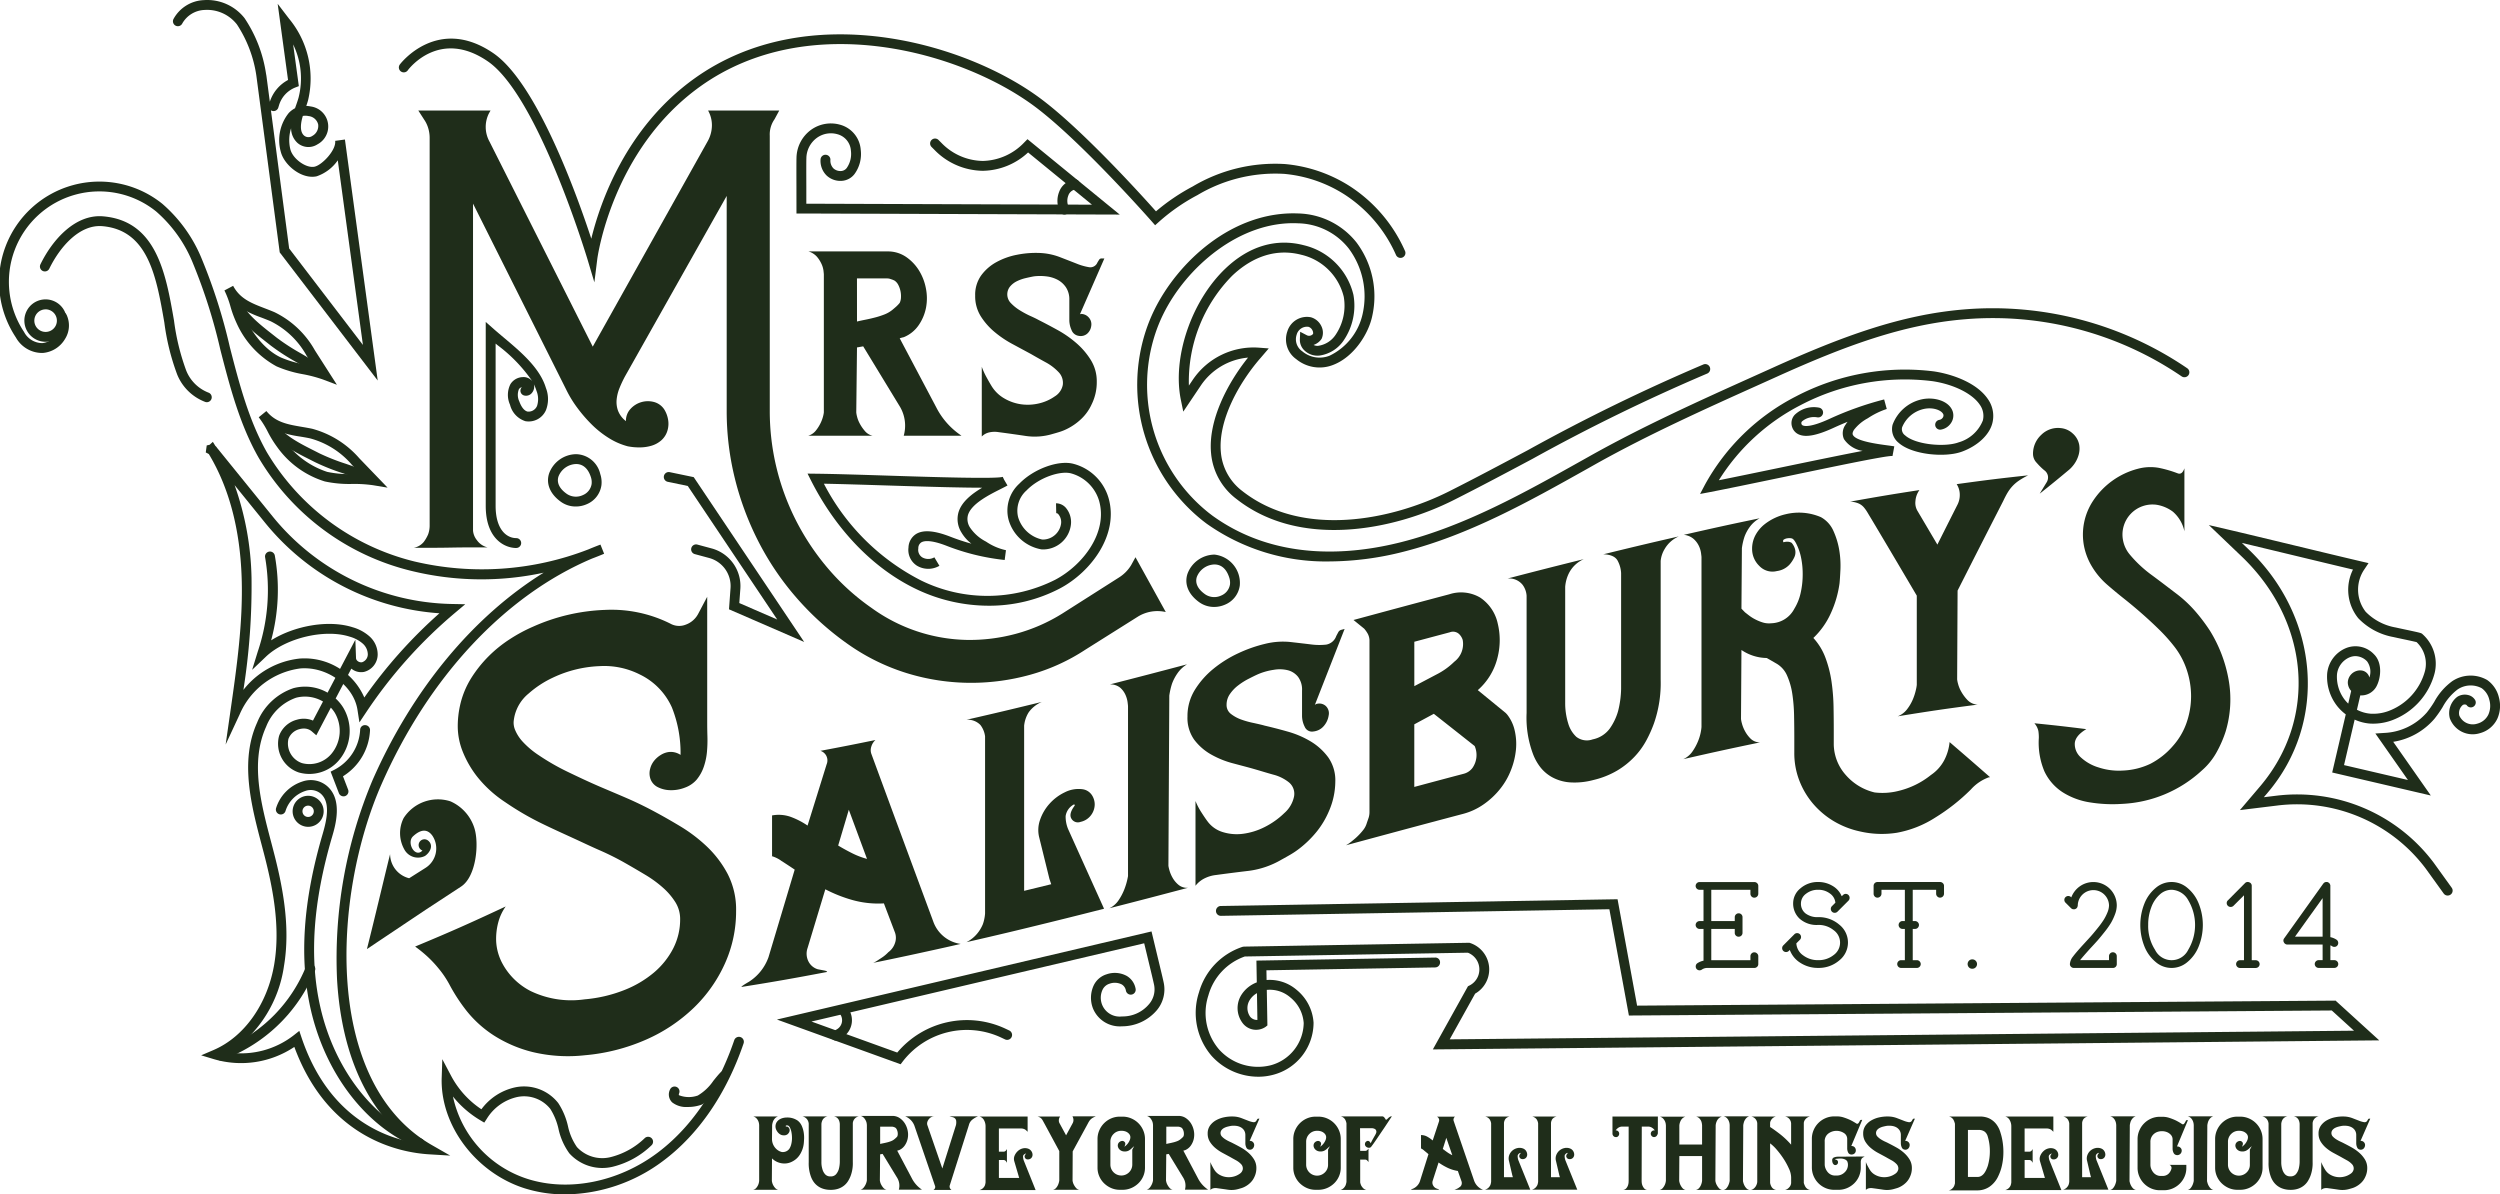 <svg xmlns="http://www.w3.org/2000/svg" width="340.691" height="162.769" viewBox="0 0 340.691 162.769">
  <g id="Group_83" data-name="Group 83" transform="translate(-1990.339 -551.888)">
    <path id="Path_64" data-name="Path 64" d="M2120.1,631.585a22.9,22.9,0,0,1-9.764-2.214c-5.848-2.764-10.969-8.018-14.417-14.8l-.5-.99,1.111.014c2.558.03,6.123.142,9.9.263,6.195.2,14.679.466,15.59.165l.191.4.457.776-.033.021h0c-.262.143-.578.3-.926.479-1.579.795-3.967,2-4.427,3.53a2.1,2.1,0,0,0,.283,1.708,5.8,5.8,0,0,0,2.175,1.911,7.8,7.8,0,0,0,2.719,1.173l-.174,1.332a30.634,30.634,0,0,1-7.9-1.925c-2.262-.881-3.144-.672-3.47-.47a.931.931,0,0,0-.4.81,1.211,1.211,0,0,0,.525,1.221,1.647,1.647,0,0,0,1.662,0l.688,1.155a3,3,0,0,1-3.066-.016,2.545,2.545,0,0,1-1.148-2.479,2.259,2.259,0,0,1,1.029-1.832c.97-.6,2.5-.485,4.667.36a29.7,29.7,0,0,0,2.88.955,5.355,5.355,0,0,1-1.358-1.525,3.419,3.419,0,0,1-.4-2.763c.426-1.425,1.818-2.509,3.225-3.341-2.491,0-6.5-.1-12.832-.3-3.238-.1-6.323-.2-8.741-.245a30.528,30.528,0,0,0,13.27,13.2,20.517,20.517,0,0,0,18.265-.116c3.8-2.014,7.19-6.467,5.969-10.756a5.5,5.5,0,0,0-3.841-3.741c-1.437-.373-4.323.546-6.052,2.335a3.688,3.688,0,0,0-1.144,3.626,4.381,4.381,0,0,0,3.307,3.064,2.52,2.52,0,0,0,2.558-2.238,1.672,1.672,0,0,0-.368-1.2.381.381,0,0,0-.3-.161l-.03-1.344a1.8,1.8,0,0,1,1.314.584,3.017,3.017,0,0,1,.726,2.237,3.827,3.827,0,0,1-4,3.463,5.67,5.67,0,0,1-4.5-4.022,4.954,4.954,0,0,1,1.467-4.944c1.935-2,5.314-3.237,7.356-2.7a6.773,6.773,0,0,1,4.8,4.674c1.414,4.968-2.363,10.051-6.635,12.312A20.72,20.72,0,0,1,2120.1,631.585Z" transform="translate(4.969 2.848)" fill="#1f2d1a"/>
    <path id="Path_65" data-name="Path 65" d="M2164.525,627.085a28.076,28.076,0,0,1-16.745-5.144c-.115-.085-.23-.174-.345-.263l-.154-.118a23.671,23.671,0,0,1-7.777-25.944,22.38,22.38,0,0,1,1.106-2.721c3.238-6.664,10.767-13.625,19.711-13.229a10.441,10.441,0,0,1,7.879,3.95,12.25,12.25,0,0,1,2.159,9.964c-.486,2.463-2.527,5.658-5.354,6.728a5.011,5.011,0,0,1-5.023-.795,3.291,3.291,0,0,1-1.2-3.791,2.785,2.785,0,0,1,3.217-1.907,2.258,2.258,0,0,1,1.427,1.237,2,2,0,0,1,.022,1.689,2.122,2.122,0,0,1-1.1.841,1.132,1.132,0,0,0,.646.118,3.422,3.422,0,0,0,2.377-1.526,7.069,7.069,0,0,0,1.094-5.15,7.76,7.76,0,0,0-5.792-5.731c-4.156-1.077-7.406.951-9.4,2.845a20.505,20.505,0,0,0-5.914,14.984l.52-.773a10,10,0,0,1,9.04-4.394l1.325.1-.864,1.01c-.189.223-.3.354-.376.435l0,0c-2.83,3.3-5.7,8.385-5.283,12.738a7.4,7.4,0,0,0,2.915,5.251c8.175,6.423,20.309,4.018,28.229.022,3.6-1.816,7.185-3.726,10.657-5.574a258.068,258.068,0,0,1,23.935-11.687.672.672,0,1,1,.507,1.244,257.286,257.286,0,0,0-23.811,11.629c-3.476,1.852-7.071,3.765-10.681,5.587-8.274,4.175-20.993,6.648-29.61-.12a8.757,8.757,0,0,1-3.477-6.223c-.432-4.475,2.222-9.548,5.036-13.06a8.69,8.69,0,0,0-6.426,3.792l-2.4,3.57-.323-1.566c-1.2-5.793,1.414-13.5,6.076-17.94,3.21-3.053,6.894-4.149,10.663-3.172a9.11,9.11,0,0,1,6.771,6.762,8.406,8.406,0,0,1-1.321,6.2,4.774,4.774,0,0,1-3.3,2.077,2.57,2.57,0,0,1-2-.647,1.966,1.966,0,0,1-.677-1.532l.04-1.062.942.49a.69.69,0,0,0,.819-.207.779.779,0,0,0-.08-.462.91.91,0,0,0-.555-.5,1.467,1.467,0,0,0-1.605,1.078,1.973,1.973,0,0,0,.758,2.256,3.672,3.672,0,0,0,3.73.605,8.284,8.284,0,0,0,4.511-5.731,10.916,10.916,0,0,0-1.9-8.875,9,9,0,0,0-6.885-3.436c-7.927-.392-15.29,5.993-18.436,12.474a20.729,20.729,0,0,0-1.04,2.555,22.3,22.3,0,0,0,7.318,24.454l.471.36c8.575,6.193,18.713,5.381,25.7,3.61,8.754-2.218,16.852-6.759,24.683-11.149l1.206-.677c7.21-4.036,14.817-7.463,22.173-10.777l2.574-1.16c9.443-4.268,17.5-7.253,26.131-7.957a47.082,47.082,0,0,1,30.37,8.018.672.672,0,1,1-.761,1.108,45.667,45.667,0,0,0-29.5-7.786c-8.437.687-16.371,3.631-25.688,7.841l-2.577,1.161c-7.33,3.3-14.909,6.716-22.068,10.724l-1.2.676c-7.908,4.434-16.085,9.019-25.01,11.28A41.359,41.359,0,0,1,2164.525,627.085Z" transform="translate(6.997 1.313)" fill="#1f2d1a"/>
    <path id="Path_66" data-name="Path 66" d="M2057.7,624.586c-1.544,0-4.155-1.21-4.155-5.744V593.783l1.116.982c.427.375.881.756,1.347,1.148,2.311,1.942,4.932,4.143,5.743,6.877a4.178,4.178,0,0,1,0,3.012,2.563,2.563,0,0,1-2.81,1.5,3.134,3.134,0,0,1-2.085-2.237,3.252,3.252,0,0,1,.052-2.8,2.041,2.041,0,0,1,1.673-.966,1.528,1.528,0,0,1,1.314.569,20.95,20.95,0,0,0-4.749-4.927l-.254-.214v22.112c0,3.248,1.513,4.4,2.81,4.4a.672.672,0,1,1,0,1.344Zm.775-21.92a.685.685,0,0,0-.408.28,2.073,2.073,0,0,0,.051,1.661c.205.559.567,1.256,1.131,1.39a1.258,1.258,0,0,0,1.291-.779,3.015,3.015,0,0,0-.077-2.045,5.608,5.608,0,0,0-.359-.9,1.289,1.289,0,0,1-.213,1.108,1.034,1.034,0,0,1-1.142.414.674.674,0,0,1-.447-.839A.682.682,0,0,1,2058.472,602.666Z" transform="translate(2.988 1.981)" fill="#1f2d1a"/>
    <g id="Group_72" data-name="Group 72" transform="translate(2098.869 568.703)">
      <path id="Path_67" data-name="Path 67" d="M2138.032,580.371l-1.893-.006-41.489-.141-.671,0-.005-3.693c-.005-1.857-.008-3.434.008-3.881a4.818,4.818,0,0,1,1.99-3.833,4.624,4.624,0,0,1,3.973-.686,3.832,3.832,0,0,1,2.791,3.41,4.621,4.621,0,0,1-.865,3.328,2.367,2.367,0,0,1-1.643.9,2.755,2.755,0,0,1-2.134-.715,2.8,2.8,0,0,1-.832-2.213.673.673,0,0,1,1.344.045,1.519,1.519,0,0,0,.413,1.193,1.41,1.41,0,0,0,1.093.351,1.03,1.03,0,0,0,.721-.416,3.342,3.342,0,0,0,.566-2.332,2.483,2.483,0,0,0-1.844-2.264,3.253,3.253,0,0,0-2.8.5,3.494,3.494,0,0,0-1.425,2.791c-.018.439-.014,1.994-.008,3.825l0,2.355,38.927.133-8.706-7.117a9.239,9.239,0,0,1-6.168,2.5h-.029a9.336,9.336,0,0,1-6.583-2.874l-.374-.374a.672.672,0,1,1,.95-.951l.375.374a8.006,8.006,0,0,0,5.634,2.481h.023a8.019,8.019,0,0,0,5.658-2.53l.43-.436Z" transform="translate(-2093.969 -567.944)" fill="#1f2d1a"/>
      <path id="Path_68" data-name="Path 68" d="M2128.89,580.021a.672.672,0,0,1-.6-.366,3.337,3.337,0,0,1-.123-2.715,2.556,2.556,0,0,1,1.5-1.526l.422-.152a.672.672,0,0,1,.453,1.266l-.423.151a1.243,1.243,0,0,0-.7.755,2,2,0,0,0,.07,1.607.672.672,0,0,1-.6.979Z" transform="translate(-2092.363 -567.6)" fill="#1f2d1a"/>
    </g>
    <path id="Path_69" data-name="Path 69" d="M2068.883,590.153l-.916-3.063c-.065-.222-6.729-22.327-13.6-27.047-6.539-4.493-10.719.958-10.894,1.193a.672.672,0,1,1-1.077-.8c.049-.067,5.133-6.717,12.732-1.5,5.892,4.049,11.344,19.209,13.336,25.272,1.164-4.789,4.654-15.109,14.069-21.844,15.385-11.008,36.91-4.962,47.284,2.841,5.679,4.273,13.627,13.059,15.6,15.274a27.662,27.662,0,0,1,5.008-3.393A21.953,21.953,0,0,1,2163,574.033a19.7,19.7,0,0,1,8.838,3.02,20.247,20.247,0,0,1,7.513,8.819.672.672,0,1,1-1.231.539,18.891,18.891,0,0,0-7.006-8.226,18.355,18.355,0,0,0-8.232-2.814,20.736,20.736,0,0,0-11.825,2.9,26.3,26.3,0,0,0-5.251,3.65l-.506.452-.447-.51c-.094-.108-9.562-10.862-15.842-15.587-10.047-7.559-30.865-13.43-45.693-2.822-12.05,8.62-14.019,23.376-14.038,23.524Z" transform="translate(2.455 0.211)" fill="#1f2d1a"/>
    <path id="Path_70" data-name="Path 70" d="M2310.309,670.7a.67.67,0,0,1-.545-.28l-2.433-3.379a21.936,21.936,0,0,0-20.274-8.606l-5.062.619,2.739-3.22c7.869-9.258,6.814-22.444-2.51-31.356l-4.464-4.267,2.394.559c2.246.524,5.779,1.375,9.295,2.222,3.48.839,6.945,1.674,9.128,2.184l.948.221-.541.807a4.9,4.9,0,0,0,.152,5.824,7.537,7.537,0,0,0,4.1,2.142c.218.051.672.148,1.175.255,2.29.489,2.29.489,2.467.651a5.4,5.4,0,0,1,1.659,5.292,9.373,9.373,0,0,1-5.9,6.477,7.417,7.417,0,0,1-2.941.416,6.159,6.159,0,0,1-2.063-.539l-1.448,6.2,8.71,2.032-4.438-6.338,1.192-.077a8.172,8.172,0,0,0,5.82-2.787,13.628,13.628,0,0,0,1.014-1.453,8.491,8.491,0,0,1,2.46-2.823,4.52,4.52,0,0,1,4.756-.146,4.022,4.022,0,0,1,1.59,2.362,4.314,4.314,0,0,1-.216,2.916,3.671,3.671,0,0,1-2.383,1.968,3.309,3.309,0,0,1-4.093-2.047,2.791,2.791,0,0,1,1.02-2.91,1.9,1.9,0,0,1,1.474-.247,1.481,1.481,0,0,1,.976.713.673.673,0,0,1-1.181.644.51.51,0,0,0-.515,0,1.436,1.436,0,0,0-.476,1.441,2,2,0,0,0,2.463,1.1,2.315,2.315,0,0,0,1.5-1.241,2.95,2.95,0,0,0,.129-2,2.674,2.674,0,0,0-1.037-1.583,3.186,3.186,0,0,0-3.288.167,7.4,7.4,0,0,0-2.044,2.41,14.792,14.792,0,0,1-1.121,1.6,9.3,9.3,0,0,1-5.609,3.126l5.125,7.318-13.441-3.137,1.849-7.922a6.276,6.276,0,0,1-1.135-1.087,6.469,6.469,0,0,1-1.4-4.465,4.179,4.179,0,0,1,2.621-3.5,3.463,3.463,0,0,1,3.765.869c1.2,1.172.936,3.345.281,4.462a2.344,2.344,0,0,1-2.153,1.134l-.457,1.958a4.882,4.882,0,0,0,1.857.538,6.029,6.029,0,0,0,2.407-.349,8.065,8.065,0,0,0,5.013-5.483,4.065,4.065,0,0,0-1.146-3.922c-.348-.087-1.33-.3-1.945-.428-.515-.11-.977-.208-1.2-.261a8.815,8.815,0,0,1-4.807-2.571,6.158,6.158,0,0,1-.717-6.627c-2.177-.514-5.217-1.246-8.267-1.982-2.43-.585-4.867-1.172-6.88-1.652l.9.858c9.7,9.266,10.818,23.539,2.606,33.2l-.508.6,1.643-.2a23.272,23.272,0,0,1,21.527,9.154l2.432,3.379a.671.671,0,0,1-.545,1.064Zm-12.565-32.629a2.111,2.111,0,0,0-.757.146,2.829,2.829,0,0,0-1.76,2.331,5.11,5.11,0,0,0,1.1,3.528,4.954,4.954,0,0,0,.432.467l.4-1.732a1.731,1.731,0,0,1-.459-1.171,1.7,1.7,0,0,1,1.227-1.557,1.524,1.524,0,0,1,.854-.013,1.267,1.267,0,0,1,.792.709,1.215,1.215,0,0,1,.068.209,2.41,2.41,0,0,0-.313-2.2A2.246,2.246,0,0,0,2297.744,638.072Z" transform="translate(13.59 3.231)" fill="#1f2d1a"/>
    <path id="Path_71" data-name="Path 71" d="M2154.447,693.087a8.574,8.574,0,0,1-6.361-2.851,9.006,9.006,0,0,1-1.712-8.647,9.144,9.144,0,0,1,5.954-6.208l.174-.026,30.727-.522.11.037a3.793,3.793,0,0,1,.668,6.894l-3.466,6.229,123.236-1.177-3.027-2.756-95.789.687-2.659-14.485-52.927.9a.662.662,0,0,1-.684-.661.673.673,0,0,1,.66-.684l54.066-.917,2.662,14.5,95.188-.683,5.948,5.415-128.97,1.233,4.786-8.607.188-.093a2.448,2.448,0,0,0-.2-4.479l-30.4.516a7.853,7.853,0,0,0-4.965,5.314,7.641,7.641,0,0,0,1.443,7.337,7.128,7.128,0,0,0,7.057,2.172,6.057,6.057,0,0,0,4.492-5.751,4.911,4.911,0,0,0-1.813-3.484,4.248,4.248,0,0,0-3.217-1.034l.083,4.841-.26.206a2.3,2.3,0,0,1-3.133-.548,3.38,3.38,0,0,1-.131-3.856,4.276,4.276,0,0,1,2.079-1.67l-.052-2.967,24.341-.413a.638.638,0,0,1,.684.661.672.672,0,0,1-.661.683l-23,.39.023,1.324a5.63,5.63,0,0,1,4.1,1.349,6.283,6.283,0,0,1,2.3,4.462,7.347,7.347,0,0,1-5.485,7.1A7.825,7.825,0,0,1,2154.447,693.087Zm-.172-11.389a2.761,2.761,0,0,0-.965.909,2.052,2.052,0,0,0,.039,2.3,1.193,1.193,0,0,0,.988.442Z" transform="translate(7.357 5.533)" fill="#1f2d1a"/>
    <path id="Path_72" data-name="Path 72" d="M2211.558,616.931l.655-1.241a29.441,29.441,0,0,1,12.408-12.051,31.978,31.978,0,0,1,18.8-3.411c2.59.387,5.884,1.585,7.364,3.78a3.978,3.978,0,0,1,.617,3.226c-.391,1.625-1.985,3.131-4.159,3.932-2.285.841-6.817.432-8.649-1.225a2.387,2.387,0,0,1-.8-2.442,5.5,5.5,0,0,1,3.9-3.445c1.7-.4,3.835.169,4.305,1.668a1.825,1.825,0,0,1-.212,1.492,2.044,2.044,0,0,1-1.4.947.672.672,0,1,1-.228-1.325.7.7,0,0,0,.485-.323.513.513,0,0,0,.076-.39c-.187-.593-1.434-1.067-2.714-.763a4.168,4.168,0,0,0-2.909,2.475,1.021,1.021,0,0,0,.4,1.108c1.419,1.284,5.434,1.641,7.281.96a5.034,5.034,0,0,0,3.317-2.985,2.6,2.6,0,0,0-.424-2.158c-1.018-1.511-3.548-2.768-6.448-3.2a30.575,30.575,0,0,0-17.981,3.273,28.446,28.446,0,0,0-11.127,10.231c2.307-.462,5.191-1.061,8.144-1.674,5.325-1.107,8.992-1.858,11.449-2.328a3.774,3.774,0,0,1-2.54-1.609,1.975,1.975,0,0,1,.212-1.957,3.6,3.6,0,0,1,.284-.4q-.957.385-1.886.813c-2.278,1.05-3.788,1.343-4.753.917a1.644,1.644,0,0,1-.926-1.029,1.662,1.662,0,0,1,.365-1.659,3.769,3.769,0,0,1,3.31-.969.672.672,0,0,1-.249,1.321,2.524,2.524,0,0,0-2.054.537.328.328,0,0,0-.093.358.3.3,0,0,0,.189.211c.254.116,1.131.253,3.649-.907a44.013,44.013,0,0,1,7.427-2.639l.356,1.3a10.609,10.609,0,0,0-2.58,1.264,5.887,5.887,0,0,0-1.889,1.583c-.265.437-.177.62-.148.681.407.854,3.281,1.239,4.663,1.424.357.048.68.092.95.135h0l.031.005-.245,1.321-.037-.005c-.915-.055-8.812,1.621-15.21,2.95-3.61.751-7.116,1.479-9.6,1.962Z" transform="translate(10.46 2.272)" fill="#1f2d1a"/>
    <g id="Group_75" data-name="Group 75" transform="translate(1990.339 576.767)">
      <g id="Group_73" data-name="Group 73" transform="translate(30.584 14.07)">
        <path id="Path_73" data-name="Path 73" d="M2034.873,602.567l-1.9-.719a18.238,18.238,0,0,0-2.716-.719,15.87,15.87,0,0,1-3.609-1.071,12.5,12.5,0,0,1-5.439-5.876h0a14.949,14.949,0,0,1-.844-2.281,12.54,12.54,0,0,0-.824-2.192h0l1.188-.628,0,0c.932,1.764,2.5,2.367,4.322,3.068.437.168.878.338,1.32.527a12.609,12.609,0,0,1,5.5,5.2Zm-13.019-10.412a10.587,10.587,0,0,0,.558,1.426h0c.724,1.454,2.309,4.069,4.815,5.26a14.566,14.566,0,0,0,3.309.971c.378.081.758.161,1.141.251l-.936-1.464a11.368,11.368,0,0,0-4.9-4.689c-.425-.182-.853-.346-1.272-.508A15.833,15.833,0,0,1,2021.854,592.155Z" transform="translate(-2019.542 -589.079)" fill="#1f2d1a"/>
        <path id="Path_74" data-name="Path 74" d="M2032.244,601.125a.673.673,0,0,1-.393-.126c-.777-.558-1.678-1.088-2.631-1.647a29.574,29.574,0,0,1-3.4-2.208l-.646-.509c-1.693-1.328-3.612-2.834-4.538-4.721a.672.672,0,0,1,1.208-.592c.79,1.612,2.582,3.016,4.16,4.255l.655.516a28.817,28.817,0,0,0,3.244,2.1c.938.551,1.908,1.121,2.735,1.714a.672.672,0,0,1-.392,1.218Z" transform="translate(-2019.493 -588.991)" fill="#1f2d1a"/>
      </g>
      <g id="Group_74" data-name="Group 74" transform="translate(35.255 31.134)">
        <path id="Path_75" data-name="Path 75" d="M2041.565,615.813l-2-.332a18.271,18.271,0,0,0-2.806-.171,15.822,15.822,0,0,1-3.749-.34,12.513,12.513,0,0,1-6.491-4.69h0a14.834,14.834,0,0,1-1.276-2.07,12.654,12.654,0,0,0-1.237-1.986h0l1.042-.849c1.26,1.546,2.92,1.83,4.842,2.157.462.079.928.159,1.4.258a13.009,13.009,0,0,1,6.416,4.015Zm-13.986-6.358a11.519,11.519,0,0,0,5.757,4.211,14.628,14.628,0,0,0,3.434.3c.385,0,.776.007,1.168.022l-1.207-1.253a11.368,11.368,0,0,0-5.723-3.633c-.452-.1-.9-.172-1.348-.247a15.929,15.929,0,0,1-2.911-.689,10.479,10.479,0,0,0,.83,1.288Z" transform="translate(-2024.002 -605.373)" fill="#1f2d1a"/>
        <path id="Path_76" data-name="Path 76" d="M2038.57,614.926a.673.673,0,0,1-.278-.06c-.871-.394-1.858-.735-2.9-1.1a29.687,29.687,0,0,1-3.772-1.5l-.735-.373c-1.921-.969-4.1-2.067-5.376-3.735a.672.672,0,1,1,1.066-.818c1.091,1.423,3.123,2.448,4.915,3.351l.744.378a28.659,28.659,0,0,0,3.6,1.421c1.026.355,2.088.723,3.016,1.143a.672.672,0,0,1-.276,1.284Z" transform="translate(-2023.937 -605.292)" fill="#1f2d1a"/>
      </g>
      <path id="Path_77" data-name="Path 77" d="M2019.823,650.632l.647-4.513c.852-5.934,1.731-12.071,1.538-18.152-.213-6.659-1.719-12.35-4.477-16.921l-.417-.219.131-.956.4-.09.432-.4.345.554a1.07,1.07,0,0,1,.228.263l7.555,9.324a32.216,32.216,0,0,0,24.48,11.957l1.79.035-1.37,1.152a64.452,64.452,0,0,0-12.092,13.511l-.96,1.436-.264-1.707c-.508-3.292-4.143-5.935-7.775-5.645a10.469,10.469,0,0,0-8.271,6.242Zm10.75-11.741a8.881,8.881,0,0,1,8.147,5.333,65.805,65.805,0,0,1,10.236-11.479,33.55,33.55,0,0,1-23.794-12.38l-4.118-5.084a39.923,39.923,0,0,1,2.307,12.644,90.611,90.611,0,0,1-1.108,15.262,11.251,11.251,0,0,1,7.668-4.271C2030.132,638.9,2030.354,638.89,2030.573,638.89Z" transform="translate(-1989.073 -574.049)" fill="#1f2d1a"/>
      <path id="Path_78" data-name="Path 78" d="M2030.524,659.668a2.114,2.114,0,1,1,1.853-1.084A2.105,2.105,0,0,1,2030.524,659.668Zm.005-2.887a.759.759,0,0,0-.21.029.772.772,0,1,0,.21-.029Z" transform="translate(-1988.538 -571.871)" fill="#1f2d1a"/>
      <path id="Path_79" data-name="Path 79" d="M2045.807,703.545a.676.676,0,0,1-.249-.048c-6.955-2.778-12.533-9.98-14.558-18.795-1.6-6.973-1.073-14.816,1.615-23.974.612-2.087,1.056-4.374-.3-5.515a2.149,2.149,0,0,0-2.074-.333,4.2,4.2,0,0,0-2.683,2.7.672.672,0,1,1-1.292-.369,5.53,5.53,0,0,1,3.583-3.62,3.45,3.45,0,0,1,3.334.591c2.208,1.861,1.167,5.407.722,6.921-2.621,8.932-3.143,16.552-1.594,23.3,1.929,8.391,7.2,15.23,13.748,17.847a.672.672,0,0,1-.25,1.3Z" transform="translate(-1988.641 -571.967)" fill="#1f2d1a"/>
      <path id="Path_80" data-name="Path 80" d="M2051.694,708.246l-2.869-.173c-4.037-.244-13.774-2.17-18.375-14.637a13.054,13.054,0,0,1-10.929,1.678l-1.768-.533,1.7-.728c4.187-1.8,7.352-6.279,8.26-11.7.87-5.2-.232-10.572-1.425-15.147l-.275-1.044c-1.417-5.37-3.023-11.458-.631-16.731a8.109,8.109,0,0,1,4.95-4.687,6.143,6.143,0,0,1,4.648.616l3.785-7.216.092,2.529a.546.546,0,0,0,.228.383.746.746,0,0,0,.593.157,1.145,1.145,0,0,0,.785-1.058,2,2,0,0,0-.709-1.5,4.6,4.6,0,0,0-1.762-.929c-3.4-1.093-8.748.186-11.428,2.743l-1.865,1.779.76-2.464a26.215,26.215,0,0,0,1.01-12.859.672.672,0,0,1,1.321-.252,26.412,26.412,0,0,1-.5,11.553c3.206-2.009,7.855-2.823,11.114-1.779a5.905,5.905,0,0,1,2.261,1.218,3.307,3.307,0,0,1,1.142,2.548,2.459,2.459,0,0,1-1.839,2.312,2.089,2.089,0,0,1-1.705-.407c-.016-.012-.03-.023-.045-.036l-2.136,4.073a5.825,5.825,0,0,1,1.005,1.2,6.185,6.185,0,0,1-.559,7.219,5.287,5.287,0,0,1-5.451,1.666,4.131,4.131,0,0,1-2.705-4.992,3.515,3.515,0,0,1,2.418-2.2,3.237,3.237,0,0,1,2.2.116l1.366-2.6a4.835,4.835,0,0,0-3.661-.517,6.791,6.791,0,0,0-4.086,3.946c-2.193,4.837-.719,10.428.709,15.833l.274,1.048c1.229,4.712,2.364,10.262,1.451,15.708a17.184,17.184,0,0,1-7.366,11.832,11.69,11.69,0,0,0,8.7-2.371l.75-.593.3.9c3.373,10.008,10.116,13.2,14.638,14.187-7.265-5.63-9.361-14.88-9.788-21.982a62.639,62.639,0,0,1,4.836-27.282c5.452-12.379,13.708-22.3,23.316-28.266a40.086,40.086,0,0,1-17.913-.214,33.276,33.276,0,0,1-20.976-15.532c-2.579-4.565-3.9-9.705-5.181-14.676a74.234,74.234,0,0,0-3.707-11.694,18.507,18.507,0,0,0-5.036-7.109A12.325,12.325,0,0,0,1993.615,596a2.82,2.82,0,0,0,2.469,1.523,2.531,2.531,0,0,0,1.971-1.269,2.1,2.1,0,0,0,.152-1.992.672.672,0,1,1,1.213-.578,3.42,3.42,0,0,1-.208,3.255,3.885,3.885,0,0,1-3.051,1.926,4.107,4.107,0,0,1-3.664-2.12,13.669,13.669,0,0,1,19.955-18.213,19.783,19.783,0,0,1,5.423,7.61,75.287,75.287,0,0,1,3.781,11.905c1.258,4.887,2.557,9.939,5.05,14.349a32.367,32.367,0,0,0,20.134,14.89,40.1,40.1,0,0,0,23.67-1.647q.825-.347,1.657-.659l.5,1.249q-.827.347-1.656.659c-11.856,5.025-22.239,16.122-28.668,30.724-6.678,15.162-8.008,40.7,6.862,49.208Zm-19.948-58.2a2.228,2.228,0,0,0-.6.086,2.158,2.158,0,0,0-1.5,1.328,2.826,2.826,0,0,0,1.848,3.3,3.915,3.915,0,0,0,4.015-1.273,4.879,4.879,0,0,0,.436-5.62,4.356,4.356,0,0,0-.521-.669l-1.978,3.77-.641-.552A1.6,1.6,0,0,0,2031.746,650.049Z" transform="translate(-1990.339 -575.644)" fill="#1f2d1a"/>
      <path id="Path_81" data-name="Path 81" d="M2035.115,655.95a.672.672,0,0,1-.627-.432l-1.127-2.934.543-.274a6.515,6.515,0,0,0,3.48-5.418.647.647,0,0,1,.7-.645.671.671,0,0,1,.645.7,7.806,7.806,0,0,1-3.684,6.269l.7,1.824a.674.674,0,0,1-.627.913Z" transform="translate(-1988.304 -572.306)" fill="#1f2d1a"/>
      <path id="Path_82" data-name="Path 82" d="M2019.128,690.48a.672.672,0,0,1-.279-1.283l1.445-.66a20.277,20.277,0,0,0,10.388-10.793.672.672,0,0,1,1.244.51,21.623,21.623,0,0,1-11.075,11.506l-1.445.66A.67.67,0,0,1,2019.128,690.48Z" transform="translate(-1989.009 -570.836)" fill="#1f2d1a"/>
      <path id="Path_83" data-name="Path 83" d="M1996.4,596.621a2.888,2.888,0,1,1,.8-.114A2.892,2.892,0,0,1,1996.4,596.621Zm.009-4.416a1.537,1.537,0,1,0,.739.192A1.535,1.535,0,0,0,1996.4,592.2Z" transform="translate(-1990.188 -574.925)" fill="#1f2d1a"/>
      <path id="Path_84" data-name="Path 84" d="M2018.275,605.367a.66.66,0,0,1-.221-.038,6.671,6.671,0,0,1-3.814-3.731,31.9,31.9,0,0,1-1.755-7.107c-1.073-6.179-2.182-12.567-8.431-13.111-3.115-.267-5.79,2.813-7.243,5.792a.672.672,0,1,1-1.208-.59c1.648-3.379,4.765-6.875,8.567-6.54,7.278.633,8.532,7.85,9.639,14.219a31.031,31.031,0,0,0,1.659,6.792,5.354,5.354,0,0,0,3.028,3.008.672.672,0,0,1-.221,1.307Z" transform="translate(-1990.093 -575.437)" fill="#1f2d1a"/>
    </g>
    <path id="Path_85" data-name="Path 85" d="M2040.747,603.745l-13.354-17.463-3.186-24.1a17.2,17.2,0,0,0-2.644-6.962,5.161,5.161,0,0,0-4.411-1.975,3.636,3.636,0,0,0-3.037,1.843.672.672,0,1,1-1.181-.64,4.952,4.952,0,0,1,4.124-2.544,6.473,6.473,0,0,1,5.541,2.456,18.494,18.494,0,0,1,2.927,7.567l.054.29.466,3.539a5.149,5.149,0,0,1,2.481-2.968l-1.413-10.38,1.543,2.017a12.781,12.781,0,0,1,2.6,11.121c-.071.261-.154.517-.242.774a3.719,3.719,0,0,1,.585.074,2.752,2.752,0,0,1,.951,5.156,2.27,2.27,0,0,1-2.727-.175,2.713,2.713,0,0,1-.881-2.008,5.288,5.288,0,0,0-.1,2.873c.334,1.31,2.169,2.613,3.3,2.363,1.028-.223,2.975-2.278,2.806-3.521l1.331-.181v0Zm-12.068-17.994,10.052,13.144-3.425-25.159a5.755,5.755,0,0,1-2.881,2.179c-2.015.443-4.419-1.5-4.887-3.346a5.9,5.9,0,0,1,1.088-5.284,3.21,3.21,0,0,1,.852-.645l.079-.224c.145-.406.29-.814.406-1.231a10.581,10.581,0,0,0-.74-7.243l.775,5.685-.5.192a3.768,3.768,0,0,0-2.207,2.436l-.093.3a.671.671,0,0,1-.842.44.717.717,0,0,1-.162-.075Zm1.865-18.065c-.25.817-.5,2.095.169,2.677a.918.918,0,0,0,1.121.049,1.548,1.548,0,0,0,.8-1.561,1.494,1.494,0,0,0-1.3-1.142A2.111,2.111,0,0,0,2030.545,567.686Z" transform="translate(1.065 0)" fill="#1f2d1a"/>
    <path id="Path_86" data-name="Path 86" d="M2065.427,618.118a3.428,3.428,0,0,1-1.964-.6c-1.5-1.046-2.115-2.457-1.677-3.871a3.973,3.973,0,0,1,3.667-2.659h.025a3.459,3.459,0,0,1,3.289,2.7,3.517,3.517,0,0,1,.161,1.528h0a3.294,3.294,0,0,1-1.988,2.583A3.719,3.719,0,0,1,2065.427,618.118Zm.051-5.788h-.016a2.656,2.656,0,0,0-2.392,1.713c-.26.841.14,1.66,1.16,2.37a2.214,2.214,0,0,0,2.162.154,1.962,1.962,0,0,0,1.2-1.521h0a2.19,2.19,0,0,0-.106-.946C2067.112,612.941,2066.417,612.33,2065.479,612.33Z" transform="translate(3.372 2.794)" fill="#1f2d1a"/>
    <path id="Path_87" data-name="Path 87" d="M2095.845,636.468l-10.245-4.45.21-2.893a3.958,3.958,0,0,0-2.911-4.1l-1.958-.528a.672.672,0,0,1,.349-1.3l1.957.528a5.306,5.306,0,0,1,3.9,5.5l-.142,1.941,5.167,2.244-12.192-18.2-2.737-.569a.672.672,0,0,1,.272-1.316l3.277.682Z" transform="translate(4.084 2.904)" fill="#1f2d1a"/>
    <g id="Group_76" data-name="Group 76" transform="translate(2050.524 693.176)">
      <path id="Path_88" data-name="Path 88" d="M2064.635,708.278a18.222,18.222,0,0,1-5.533-.836c-6.65-2.119-11.5-8.593-11.288-15.062l.084-2.531,1.182,2.239a12.527,12.527,0,0,0,4.146,4.589,7.763,7.763,0,0,1,4.658-3,5.929,5.929,0,0,1,5.818,2.159,9.618,9.618,0,0,1,1.32,3.139,7.884,7.884,0,0,0,1.225,2.854,4.7,4.7,0,0,0,4.586,1.368,10.286,10.286,0,0,0,4.672-2.606.672.672,0,1,1,.885,1.012,11.556,11.556,0,0,1-5.292,2.912,6.056,6.056,0,0,1-5.894-1.839,8.941,8.941,0,0,1-1.474-3.331,8.566,8.566,0,0,0-1.114-2.719,4.571,4.571,0,0,0-4.484-1.625,6.54,6.54,0,0,0-4.162,2.956l-.353.54-.554-.33a13.857,13.857,0,0,1-3.715-3.228,15.1,15.1,0,0,0,10.161,11.227c5.6,1.783,12.359.437,17.658-3.513,5.847-4.359,8.948-10.778,10.519-15.4a.673.673,0,0,1,1.274.434c-2.342,6.881-6.142,12.427-10.989,16.04A22.6,22.6,0,0,1,2064.635,708.278Z" transform="translate(-2047.807 -686.797)" fill="#1f2d1a"/>
      <path id="Path_89" data-name="Path 89" d="M2079.924,696.152a3.081,3.081,0,0,1-2.1-.626,1.5,1.5,0,0,1-.285-1.766.672.672,0,0,1,1.246.5c-.063.154-.072.251-.029.292a3.682,3.682,0,0,0,2.561.041,6.688,6.688,0,0,0,2.124-2.011c.325-.4.642-.8.969-1.136a.672.672,0,1,1,.967.935c-.3.31-.59.672-.886,1.041a7.759,7.759,0,0,1-2.618,2.4A5.4,5.4,0,0,1,2079.924,696.152Z" transform="translate(-2046.408 -686.586)" fill="#1f2d1a"/>
    </g>
    <path id="Path_90" data-name="Path 90" d="M2148.492,631.187a3.44,3.44,0,0,1-1.964-.6c-1.5-1.047-2.114-2.457-1.677-3.871a3.981,3.981,0,0,1,3.667-2.661h.025a3.886,3.886,0,0,1,3.45,4.227h0a3.292,3.292,0,0,1-1.988,2.583A3.7,3.7,0,0,1,2148.492,631.187Zm.052-5.789h-.016a2.657,2.657,0,0,0-2.392,1.713c-.26.841.14,1.661,1.16,2.371a2.216,2.216,0,0,0,2.163.153,1.965,1.965,0,0,0,1.2-1.521h0a2.174,2.174,0,0,0-.107-.945C2150.177,626.009,2149.482,625.4,2148.544,625.4Z" transform="translate(7.299 3.412)" fill="#1f2d1a"/>
    <g id="Group_77" data-name="Group 77" transform="translate(2096.215 678.821)">
      <path id="Path_91" data-name="Path 91" d="M2108.294,691.19l-16.859-6.094,2.2-.517,48.194-11.335.655-.154.828,3.453c.433,1.789.774,3.2.855,3.639a4.417,4.417,0,0,1-1,3.692,6.233,6.233,0,0,1-4.689,2.145h-.026a3.945,3.945,0,0,1-3.945-2.434,4.009,4.009,0,0,1,.088-3.12,2.883,2.883,0,0,1,1.768-1.534,3.4,3.4,0,0,1,2.754.227,2.535,2.535,0,0,1,1.2,1.75.673.673,0,0,1-1.321.258,1.216,1.216,0,0,0-.568-.854,2.1,2.1,0,0,0-1.664-.1,1.558,1.558,0,0,0-.961.84,2.57,2.57,0,0,0,2.655,3.622,4.682,4.682,0,0,0,3.677-1.663,3.077,3.077,0,0,0,.709-2.585c-.075-.4-.429-1.869-.841-3.569l-.518-2.153c-4.9,1.154-35.991,8.465-45.342,10.664l11.691,4.226a12.39,12.39,0,0,1,14.746-3.251l.517.244a.672.672,0,1,1-.575,1.215l-.517-.244a11.034,11.034,0,0,0-13.414,3.24Z" transform="translate(-2091.435 -673.09)" fill="#1f2d1a"/>
      <path id="Path_92" data-name="Path 92" d="M2099.125,687.5a.671.671,0,0,1-.33-1.257l.458-.258a1.433,1.433,0,0,0,.291-2.282l.934-.967a2.777,2.777,0,0,1-.567,4.419l-.457.258A.667.667,0,0,1,2099.125,687.5Z" transform="translate(-2091.103 -672.634)" fill="#1f2d1a"/>
    </g>
    <g id="Group_78" data-name="Group 78" transform="translate(2046.747 566.956)">
      <path id="Path_93" data-name="Path 93" d="M2146.659,634.614a5.078,5.078,0,0,0-3.831.646l-7.112,4.476a26.756,26.756,0,0,1-7.561,3.433,30.137,30.137,0,0,1-8.007,1.093,29.691,29.691,0,0,1-8.853-1.343,28.508,28.508,0,0,1-8.157-4.078,38.975,38.975,0,0,1-6.864-6.243,37.951,37.951,0,0,1-5.122-7.584,39.793,39.793,0,0,1-3.209-8.579,38.109,38.109,0,0,1-1.12-9.226v-29.3l-13.875,24.62a15.963,15.963,0,0,0-.723,1.543,5.624,5.624,0,0,0-.4,1.591,3.479,3.479,0,0,0,.2,1.543,3.281,3.281,0,0,0,1.068,1.392,2.36,2.36,0,0,1,.623-1.666,3.2,3.2,0,0,1,3.183-.945,2.417,2.417,0,0,1,1.417,1.02,3.831,3.831,0,0,1,.522,1.392,3.245,3.245,0,0,1-.075,1.443,2.831,2.831,0,0,1-.845,1.368,3.568,3.568,0,0,1-1.368.746,5.743,5.743,0,0,1-1.616.223,8.1,8.1,0,0,1-1.591-.149,9.313,9.313,0,0,1-2.611-1.144,13.2,13.2,0,0,1-2.338-1.865,19.669,19.669,0,0,1-1.965-2.288,15.511,15.511,0,0,1-1.491-2.462l-12.684-25.315v44.563a2.383,2.383,0,0,0,.522,1.293,2.5,2.5,0,0,0,1.467.995h-2.636q-1.095,0-2.363.025t-2.363.025H2044.2a2.322,2.322,0,0,0,1.343-.8,4.928,4.928,0,0,0,.6-1.045,3.49,3.49,0,0,0,.2-1.194v-52.82a4.562,4.562,0,0,0-.2-1.343,4.085,4.085,0,0,0-.548-1.145l-.8-1.243h9.849l-.2.348a4.123,4.123,0,0,0,.05,3.88l14.076,27.952,15.667-28a4.5,4.5,0,0,0,.572-2.088,4.081,4.081,0,0,0-.523-2.089h9.7l-.646,1.194a3.59,3.59,0,0,0-.647,2.238v37.5a32.869,32.869,0,0,0,3.681,15.144,33.44,33.44,0,0,0,4.352,6.441,31.134,31.134,0,0,0,5.844,5.273,22.873,22.873,0,0,0,12.882,4.351,24,24,0,0,0,6.74-.82,23.492,23.492,0,0,0,6.39-2.786l7.66-4.874a5.137,5.137,0,0,0,1.69-1.691l.6-1.094Z" transform="translate(-2044.2 -566.276)" fill="#1f2d1a"/>
      <path id="Path_94" data-name="Path 94" d="M2102.056,606.542a3.736,3.736,0,0,0,.1.547,3.993,3.993,0,0,0,.373.97,5.526,5.526,0,0,0,.7,1.019,1.933,1.933,0,0,0,1.069.647h-8.8a2.084,2.084,0,0,0,1.045-.7,5.257,5.257,0,0,0,.647-1.02,4.849,4.849,0,0,0,.348-.945,3.51,3.51,0,0,0,.1-.522v-18.8c0-.065-.019-.239-.05-.521a3.208,3.208,0,0,0-.274-.92,4.2,4.2,0,0,0-.621-.971,2.494,2.494,0,0,0-1.145-.721h10.743a4.391,4.391,0,0,1,2.512.721,6.168,6.168,0,0,1,1.765,1.816,7.131,7.131,0,0,1,.97,2.462,6.835,6.835,0,0,1,.025,2.66,6.313,6.313,0,0,1-1,2.388,4.531,4.531,0,0,1-2.039,1.641,4.7,4.7,0,0,0-.547.15l4.974,9.4a10.177,10.177,0,0,0,3.382,3.83l.051.049h-7.859a5.1,5.1,0,0,0-.5-3.929L2103,597.539l-.845.15Zm.1-12.385c.265-.066.647-.15,1.145-.248s.995-.216,1.491-.349a11.106,11.106,0,0,0,1.119-.373,4.069,4.069,0,0,0,1.069-.621c.2-.165.374-.315.523-.448a4.578,4.578,0,0,0,.472-.5,1.9,1.9,0,0,0,.174-.747,3.333,3.333,0,0,0-.373-1.715,1.547,1.547,0,0,0-.5-.572,2.871,2.871,0,0,0-.348-.15c-.1-.031-.2-.065-.3-.1a1.433,1.433,0,0,0-.348-.05h-4.128Z" transform="translate(-2041.775 -565.409)" fill="#1f2d1a"/>
      <path id="Path_95" data-name="Path 95" d="M2125.894,593.949q1.194.6,2.587,1.368a14.789,14.789,0,0,1,2.561,1.791,10.042,10.042,0,0,1,1.965,2.312,5.493,5.493,0,0,1,.795,2.934,6.814,6.814,0,0,1-.7,3.084,6.355,6.355,0,0,1-1.368,1.94,7.816,7.816,0,0,1-1.966,1.393,6.623,6.623,0,0,1-.969.4c-.316.1-.655.2-1.02.3a8.35,8.35,0,0,1-3.655.272q-1.816-.272-3.705-.521a3.367,3.367,0,0,0-1.219.025,2.046,2.046,0,0,0-1.069.572v-9.5a10.1,10.1,0,0,0,.671,1.467c.281.514.506.9.672,1.169a4.844,4.844,0,0,0,1.716,1.666,6.257,6.257,0,0,0,2.263.8,6.56,6.56,0,0,0,2.412-.1,6.157,6.157,0,0,0,2.213-.97,2.346,2.346,0,0,0,1.094-1.567,2.091,2.091,0,0,0-.6-1.766,6.887,6.887,0,0,0-1.741-1.318c-.7-.382-1.36-.755-1.989-1.12q-1.2-.646-2.538-1.368a14.2,14.2,0,0,1-2.461-1.666,9.1,9.1,0,0,1-1.865-2.139,5.143,5.143,0,0,1-.746-2.786,4.534,4.534,0,0,1,.82-2.76,6.338,6.338,0,0,1,2.088-1.816,9.575,9.575,0,0,1,2.786-.994,12.953,12.953,0,0,1,2.958-.249,8.655,8.655,0,0,1,2.836.547q1.291.5,2.312.9a7.877,7.877,0,0,0,1.742.5,1.043,1.043,0,0,0,1.118-.646c.1-.165.182-.3.249-.4a.384.384,0,0,1,.348-.15h.348l-3.331,7.61a.143.143,0,0,0,.1-.049,1.4,1.4,0,0,1,1.119.5,1.374,1.374,0,0,1,.323,1.144,1.694,1.694,0,0,1-.547,1.044,1.347,1.347,0,0,1-1.144.3,1.221,1.221,0,0,1-.995-.8,3.3,3.3,0,0,1-.3-1.293v-2.834a2.945,2.945,0,0,0-.447-1.666,3.163,3.163,0,0,0-1.144-1.045,4.355,4.355,0,0,0-1.567-.472,7.026,7.026,0,0,0-1.665,0c-.366.067-.755.15-1.17.249a5.509,5.509,0,0,0-1.169.422,2.83,2.83,0,0,0-.92.722,1.7,1.7,0,0,0,.125,2.263,6.027,6.027,0,0,0,1.167.945,12.833,12.833,0,0,0,1.418.771Q2125.448,593.7,2125.894,593.949Z" transform="translate(-2040.746 -565.4)" fill="#1f2d1a"/>
    </g>
    <g id="Group_80" data-name="Group 80" transform="translate(2046.915 610.214)">
      <g id="Group_79" data-name="Group 79">
        <path id="Path_96" data-name="Path 96" d="M2076.966,658.814c1.041.558,2.218,1.223,3.509,2a21.091,21.091,0,0,1,3.63,2.755,14.528,14.528,0,0,1,2.843,3.747,10.572,10.572,0,0,1,1.149,5.053,17.266,17.266,0,0,1-1.512,7.131,19.492,19.492,0,0,1-4.234,6.036,22.248,22.248,0,0,1-6.533,4.362,26.3,26.3,0,0,1-8.348,2.126,20.711,20.711,0,0,1-7.107-.439,17.75,17.75,0,0,1-5.263-2.25,15.5,15.5,0,0,1-3.689-3.309,23.784,23.784,0,0,1-2.389-3.66,13.188,13.188,0,0,0-1.453-2.153,15.81,15.81,0,0,0-1.511-1.617,18.367,18.367,0,0,0-1.7-1.386c4.937-2.056,7.4-3.153,12.341-5.464a6.775,6.775,0,0,0-1.029,2.229,8.792,8.792,0,0,0-.272,2.462,7.165,7.165,0,0,0,.817,3.016,9.03,9.03,0,0,0,3.9,3.83,12.754,12.754,0,0,0,7.35,1.119,19.043,19.043,0,0,0,5.323-1.234,14.5,14.5,0,0,0,4.115-2.416,10.745,10.745,0,0,0,2.631-3.3,8.649,8.649,0,0,0,.938-3.966,4.31,4.31,0,0,0-.636-2.3,9.16,9.16,0,0,0-1.693-1.988,15.684,15.684,0,0,0-2.45-1.784c-.928-.554-1.9-1.126-2.9-1.692a36.808,36.808,0,0,0-3.326-1.648c-1.13-.494-2.309-1.06-3.51-1.611-1.5-.689-3.084-1.4-4.657-2.179a38.9,38.9,0,0,1-4.657-2.744,16.313,16.313,0,0,1-3.841-3.494,13.907,13.907,0,0,1-2-3.505,9.369,9.369,0,0,1-.636-3.28,13.107,13.107,0,0,1,.3-2.851,11.892,11.892,0,0,1,1.482-3.7,17.015,17.015,0,0,1,2.419-3.054,17.55,17.55,0,0,1,2.965-2.38,21.346,21.346,0,0,1,3.115-1.668,26.272,26.272,0,0,1,9.83-2.278,17.932,17.932,0,0,1,8.861,1.873,2.438,2.438,0,0,0,2.087.143,3.1,3.1,0,0,0,1.725-1.511c.484-.916.726-1.375,1.21-2.292V646.65c0,.605.009,1.249.03,1.931a17.692,17.692,0,0,1-.061,2.065,8.639,8.639,0,0,1-.422,2.028,5.568,5.568,0,0,1-1,1.808,3.825,3.825,0,0,1-1.573,1.065,5.1,5.1,0,0,1-1.965.354,3.923,3.923,0,0,1-1.786-.437,2,2,0,0,1-1.028-1.354,2.33,2.33,0,0,1,.03-1.123,2.86,2.86,0,0,1,.515-1.062,3.454,3.454,0,0,1,.907-.808,2.709,2.709,0,0,1,1.088-.413,2.4,2.4,0,0,1,1.633.389,16.725,16.725,0,0,0-1.178-6.467,9.114,9.114,0,0,0-4.386-4.5,10.754,10.754,0,0,0-5.474-1.131,16.271,16.271,0,0,0-6.323,1.551,13.723,13.723,0,0,0-3.326,2.168,5.628,5.628,0,0,0-1.936,3.08,6.285,6.285,0,0,0-.12.733,2.542,2.542,0,0,0,.212,1.2,5.442,5.442,0,0,0,1.027,1.574,11.71,11.71,0,0,0,2.209,1.854,31.164,31.164,0,0,0,3.962,2.268c1.391.67,2.841,1.357,4.325,1.994,1.232.529,2.5,1.056,3.75,1.6S2075.758,658.165,2076.966,658.814Z" transform="translate(-2044.361 -606.543)" fill="#1f2d1a"/>
        <path id="Path_97" data-name="Path 97" d="M2116.758,675.956c-.968.221-1.452.33-2.419.546l-1.392.309c-1.379.3-2.07.456-3.449.751l-.543.115c-1.669.356-2.505.531-4.175.871a4.1,4.1,0,0,0,.666-.378c.188-.125.423-.269.665-.44a5.014,5.014,0,0,0,.726-.635,2.508,2.508,0,0,0,.907-1.249,2.133,2.133,0,0,0,0-1.421l-1.512-3.979a13.131,13.131,0,0,1-4.295-.46,19.3,19.3,0,0,1-3.688-1.463c-.969,3.208-1.453,4.81-2.421,8.012a2.346,2.346,0,0,0,.123,1.823,2.1,2.1,0,0,0,1.269,1.065c.324.061.615.117.876.167s.394.117.394.2c-4.67.887-7.005,1.3-11.675,2.045,0-.081.343-.316,1.03-.711a6.59,6.59,0,0,0,2.66-3.345c1.429-4.766,2.142-7.154,3.571-11.934q-.847-.575-1.815-1.192a4.13,4.13,0,0,0-1.392-.668l.121.041V658.46a4.909,4.909,0,0,1,2.48.173,10.521,10.521,0,0,1,2.358,1.208c1.041-3.337,1.562-5.006,2.6-8.35a1.371,1.371,0,0,0-.847-1.836c3-.563,4.5-.859,7.5-1.474a1.943,1.943,0,0,0-.575.934,1.5,1.5,0,0,0,.03.991c3.363,9.139,5.045,13.692,8.409,22.773a4.65,4.65,0,0,0,3.75,3.091ZM2100,662.561q.908.55,1.905,1.049a10.736,10.736,0,0,0,2.026.774c-.992-2.679-1.488-4.019-2.48-6.7C2100.873,659.634,2100.582,660.61,2100,662.561Z" transform="translate(-2042.353 -605.661)" fill="#1f2d1a"/>
        <path id="Path_98" data-name="Path 98" d="M2134.849,671.409c-2.13.543-3.194.812-5.323,1.342-.9.222-1.343.333-2.238.553-4.477,1.1-6.714,1.637-11.19,2.662a4.622,4.622,0,0,0,1.481-1.189,4.958,4.958,0,0,0,.756-1.264,5.571,5.571,0,0,0,.3-1.462V647.915a3.212,3.212,0,0,0-.635-1.546,2.39,2.39,0,0,0-1.906-.71c4.114-.941,6.171-1.432,10.284-2.438a4.271,4.271,0,0,0-1.785,1.4,4.219,4.219,0,0,0-.635,1.848v22.5c1.477-.357,2.214-.537,3.69-.9l-.243-.727-1.391-5.647a4.134,4.134,0,0,1,.122-2.419,6.355,6.355,0,0,1,1.3-2.194,6.578,6.578,0,0,1,2.058-1.537,4.121,4.121,0,0,1,2.328-.432,1.829,1.829,0,0,1,1.331.753,2.328,2.328,0,0,1,.424,1.344,2.478,2.478,0,0,1-.484,1.424,2.4,2.4,0,0,1-1.453.94,1.01,1.01,0,0,1-1.24-.445q-.394-.657.453-1.777c0-.12-.04-.172-.12-.152a2.153,2.153,0,0,0-1.119,1.58,4.423,4.423,0,0,0,.333,1.763C2131.909,664.9,2132.889,667.069,2134.849,671.409Z" transform="translate(-2040.969 -605.896)" fill="#1f2d1a"/>
        <path id="Path_99" data-name="Path 99" d="M2142.862,666.341a4.472,4.472,0,0,0,.424,1.038,3.5,3.5,0,0,0,.817.994,1.819,1.819,0,0,0,1.3.413c-4.283,1.134-6.425,1.695-10.707,2.79a3.147,3.147,0,0,0,1.27-1.112,7.474,7.474,0,0,0,.756-1.434,9.111,9.111,0,0,0,.394-1.252q.121-.545.12-.606V644.064c0-.08-.02-.276-.061-.59a3.653,3.653,0,0,0-.3-1.011,2.772,2.772,0,0,0-.726-.962,2.106,2.106,0,0,0-1.391-.429c4.21-1.077,6.315-1.628,10.525-2.742a4.252,4.252,0,0,0-1.33,1.259,6.139,6.139,0,0,0-.726,1.4,9.457,9.457,0,0,0-.365,1.608c-.048,9.28-.072,13.919-.121,23.2A4.895,4.895,0,0,0,2142.862,666.341Z" transform="translate(-2040.09 -606.127)" fill="#1f2d1a"/>
        <path id="Path_100" data-name="Path 100" d="M2155.385,646.907q1.455.335,3.147.814a12.769,12.769,0,0,1,3.115,1.335,8.21,8.21,0,0,1,2.389,2.167,5.424,5.424,0,0,1,.968,3.306,10.2,10.2,0,0,1-.847,3.98,11.777,11.777,0,0,1-1.663,2.809,14.076,14.076,0,0,1-2.389,2.341,11.136,11.136,0,0,1-1.18.8q-.575.336-1.241.7a11.823,11.823,0,0,1-4.444,1.53q-2.21.262-4.507.573a4.623,4.623,0,0,0-1.482.425,3.561,3.561,0,0,0-1.3,1.041V657.176a9.089,9.089,0,0,0,.817,1.568q.514.8.817,1.2a4.031,4.031,0,0,0,2.087,1.469,6.447,6.447,0,0,0,2.752.23,9.124,9.124,0,0,0,2.934-.91,10.718,10.718,0,0,0,2.692-1.907,4.09,4.09,0,0,0,1.331-2.265,2.009,2.009,0,0,0-.727-1.95,5.681,5.681,0,0,0-2.117-1.032c-.847-.235-1.664-.489-2.42-.709-.946-.275-2-.542-3.084-.835a12.372,12.372,0,0,1-3-1.226,7.462,7.462,0,0,1-2.268-2,5.117,5.117,0,0,1-.907-3.148,6.783,6.783,0,0,1,1-3.622,11.457,11.457,0,0,1,2.54-2.883,16.059,16.059,0,0,1,3.389-2.117,18.789,18.789,0,0,1,3.6-1.269,10.065,10.065,0,0,1,3.448-.267c1.047.12,1.988.229,2.814.329a8.634,8.634,0,0,0,2.117.031,1.771,1.771,0,0,0,1.36-1.154c.122-.235.222-.423.3-.567a.644.644,0,0,1,.422-.3l.424-.115c-1.621,4.141-2.432,6.211-4.054,10.352.041-.012.085-.069.123-.093a1.311,1.311,0,0,1,1.359.237,1.359,1.359,0,0,1,.4,1.285,2.813,2.813,0,0,1-.666,1.451,2.126,2.126,0,0,1-1.392.739,1.075,1.075,0,0,1-1.208-.641,3.359,3.359,0,0,1-.364-1.475v-3.448a2.9,2.9,0,0,0-.544-1.879,2.614,2.614,0,0,0-1.391-.9,4.648,4.648,0,0,0-1.906-.059,8.664,8.664,0,0,0-2.028.546c-.437.185-.917.428-1.42.685a9.038,9.038,0,0,0-1.421.9,5.076,5.076,0,0,0-1.121,1.177,2.527,2.527,0,0,0-.452,1.451,1.518,1.518,0,0,0,.6,1.26,5.082,5.082,0,0,0,1.421.769,11.919,11.919,0,0,0,1.725.473C2154.538,646.692,2155.022,646.8,2155.385,646.907Z" transform="translate(-2039.609 -606.344)" fill="#1f2d1a"/>
        <path id="Path_101" data-name="Path 101" d="M2165.48,663.435a5.364,5.364,0,0,0,.848-.592,8.585,8.585,0,0,0,1.512-1.5,2.716,2.716,0,0,0,.453-.848c.1-.309.2-.579.273-.8a2.6,2.6,0,0,0,.12-.819V635.651a2.093,2.093,0,0,0-.212-1,3.9,3.9,0,0,0-.513-.738l-1.452-1.18c5.226-1.413,7.839-2.12,13.066-3.506a5.15,5.15,0,0,1,4.175.44,5.689,5.689,0,0,1,2.419,3.571,9.584,9.584,0,0,1-.03,4.6,8.608,8.608,0,0,1-2.693,4.455c1.525,1.245,2.286,1.868,3.811,3.118.073.077.11.116.182.195a5.418,5.418,0,0,1,1.029,2.153,8.113,8.113,0,0,1,.181,2.615,10.24,10.24,0,0,1-.666,2.773,9.672,9.672,0,0,1-1.452,2.554,10.524,10.524,0,0,1-2.329,2.182,8.728,8.728,0,0,1-2.69,1.253c-1.379.365-2.07.548-3.449.914C2173.03,661.393,2170.513,662.074,2165.48,663.435Zm9.317-21.686,3.025-1.594a9.629,9.629,0,0,0,2.419-1.732,3.041,3.041,0,0,0,1.15-2.966,1.873,1.873,0,0,0-.545-.854,1.211,1.211,0,0,0-1.211-.194c-1.936.514-2.9.772-4.839,1.29Zm6.715,11.945a2.169,2.169,0,0,0,1.208-.8,3.079,3.079,0,0,0,.3-2.984c-2.227-1.76-3.34-2.639-5.566-4.392-1.064.574-1.6.861-2.661,1.437v8.529C2177.483,654.762,2178.825,654.4,2181.512,653.694Z" transform="translate(-2038.634 -606.569)" fill="#1f2d1a"/>
        <path id="Path_102" data-name="Path 102" d="M2207.92,623.4a3.834,3.834,0,0,0-.546,1.639v16.15a16.7,16.7,0,0,1-.907,5.96,17.049,17.049,0,0,1-1.06,2.366,10.4,10.4,0,0,1-1.633,2.233,10.923,10.923,0,0,1-2.359,1.868,11.537,11.537,0,0,1-3.175,1.26,9.858,9.858,0,0,1-3.266.329,5.959,5.959,0,0,1-2.389-.7,5.272,5.272,0,0,1-1.635-1.4,6.933,6.933,0,0,1-1-1.832,14.1,14.1,0,0,1-.846-5.529V629.78a2.8,2.8,0,0,0-.544-1.493,2.349,2.349,0,0,0-2.057-.859c4.162-1.081,6.243-1.612,10.4-2.645a4.155,4.155,0,0,0-2.056,1.965,5.053,5.053,0,0,0-.485,1.816v15.788a9.366,9.366,0,0,0,.423,2.858,4.027,4.027,0,0,0,1.089,1.785,2.339,2.339,0,0,0,2.238.352,3.816,3.816,0,0,0,2.329-1.479,7.848,7.848,0,0,0,1.118-2.328,13.243,13.243,0,0,0,.424-3.066V626.685a3.972,3.972,0,0,0-.424-1.592q-.424-.925-2-.966c4.113-1.008,6.169-1.5,10.282-2.439A4.129,4.129,0,0,0,2207.92,623.4Z" transform="translate(-2037.64 -606.914)" fill="#1f2d1a"/>
        <path id="Path_103" data-name="Path 103" d="M2251.178,654.645l-.182.023a6.015,6.015,0,0,0-2.419,1.642,26.661,26.661,0,0,1-4.9,3.861,14.445,14.445,0,0,1-5.2,2.047,13.191,13.191,0,0,1-5.021-.179,11.881,11.881,0,0,1-3.63-1.432,11.4,11.4,0,0,1-2.812-2.4,10.927,10.927,0,0,1-1.845-3.151,10.393,10.393,0,0,1-.666-3.74v-2q0-1.511-.031-3.079a22.59,22.59,0,0,0-.241-2.947,9.612,9.612,0,0,0-.7-2.462,3.479,3.479,0,0,0-1.391-1.625c-.557-.323-.835-.484-1.392-.8a6.268,6.268,0,0,1-3.448-1.093l-.06,9.39a3.585,3.585,0,0,0,.12.61,4.635,4.635,0,0,0,.422,1.059,4.224,4.224,0,0,0,.786,1.044,1.807,1.807,0,0,0,1.272.49c-4.186.87-6.28,1.329-10.466,2.284a3.041,3.041,0,0,0,1.271-1.076,7.135,7.135,0,0,0,.756-1.41,6.341,6.341,0,0,0,.362-1.231,5.738,5.738,0,0,0,.092-.656V624.643q0-.06-.061-.531a3.353,3.353,0,0,0-.3-.991,2.982,2.982,0,0,0-.726-.956,2.406,2.406,0,0,0-1.331-.545c4.138-.944,6.206-1.4,10.344-2.258a4.066,4.066,0,0,0-1.331,1.156,5.48,5.48,0,0,0-.726,1.333,8.215,8.215,0,0,0-.363,1.59c-.024,3.3-.036,4.943-.061,8.239l.484.5c.122.094.292.23.514.4a5.535,5.535,0,0,0,.817.525,6.227,6.227,0,0,0,1.059.445,2.872,2.872,0,0,0,1.179.12,3.651,3.651,0,0,0,3.145-1.965,6.905,6.905,0,0,0,.877-2.2,11.517,11.517,0,0,0,.272-2.5,11.051,11.051,0,0,0-.241-2.373,7.493,7.493,0,0,0-.666-1.865c-.206-.391-.4-.625-.605-.666a1.4,1.4,0,0,0-.545-.014,1.138,1.138,0,0,0-.605.243v.242c0,.041.02.057.061.048l.182-.037a1.771,1.771,0,0,1,.423-.024,1.129,1.129,0,0,1,.484.146,2.122,2.122,0,0,1,.484.933,1.608,1.608,0,0,1-.121,1.052,4.228,4.228,0,0,1-.635.972,2.838,2.838,0,0,1-1.724.891,2.464,2.464,0,0,1-2.419-.713,3.2,3.2,0,0,1-.968-2.277,3.9,3.9,0,0,1,.483-1.947,4.81,4.81,0,0,1,1.211-1.431,7.265,7.265,0,0,1,2.843-1.365,7.592,7.592,0,0,1,4.838.388,3.956,3.956,0,0,1,1.724,1.915,10.432,10.432,0,0,1,.786,2.638,12.835,12.835,0,0,1,.152,2.6q-.061,1.252-.122,1.867a14.452,14.452,0,0,1-1.209,4.125,10.682,10.682,0,0,1-2.358,3.318,8.214,8.214,0,0,1,1.663,2.74,15.807,15.807,0,0,1,.816,3.235,27.338,27.338,0,0,1,.272,3.4q.031,1.719.03,3.231v1.935a6.406,6.406,0,0,0,1.6,4.093,7.5,7.5,0,0,0,3.962,2.419,8.854,8.854,0,0,0,3.267-.211,11.207,11.207,0,0,0,4.416-2.169,5.588,5.588,0,0,0,1.814-2.02,6.7,6.7,0,0,0,.726-2.462C2247.875,651.762,2248.977,652.716,2251.178,654.645Z" transform="translate(-2036.558 -607.059)" fill="#1f2d1a"/>
        <path id="Path_104" data-name="Path 104" d="M2245.795,642.168a4.334,4.334,0,0,0,.454,1.087,5.6,5.6,0,0,0,.846,1.126,2.055,2.055,0,0,0,1.361.607c-4.356.565-6.533.887-10.888,1.592a2.948,2.948,0,0,0,1.3-.994,6.089,6.089,0,0,0,.786-1.365,7.724,7.724,0,0,0,.392-1.241,4.971,4.971,0,0,0,.121-.683v-12.16c-2.468-4.19-3.7-6.275-6.171-10.425-.2-.328-.382-.63-.542-.9a5.04,5.04,0,0,0-.516-.728,2.043,2.043,0,0,0-.7-.512,3.312,3.312,0,0,0-1.15-.249c3.777-.677,5.665-.994,9.441-1.574a2.892,2.892,0,0,0-.545,1.5,2.137,2.137,0,0,0,.3,1.375c1.076,1.818,1.613,2.729,2.689,4.556,1.075-2.142,1.614-3.211,2.69-5.343a2.934,2.934,0,0,0,.364-1.442,2.671,2.671,0,0,0-.424-1.454c3.9-.54,5.844-.782,9.741-1.2a10.063,10.063,0,0,0-1.3.748,5.139,5.139,0,0,0-.876.765,5.47,5.47,0,0,0-.635.86q-.272.456-.575,1.1c-2.491,4.868-3.738,7.315-6.23,12.232-.024,4.843-.035,7.264-.06,12.107A3.771,3.771,0,0,0,2245.795,642.168Z" transform="translate(-2035.531 -607.289)" fill="#1f2d1a"/>
        <path id="Path_105" data-name="Path 105" d="M2258.7,607.6a2.759,2.759,0,0,1,1.6.734,2.723,2.723,0,0,1,.876,1.529,3.155,3.155,0,0,1-.12,1.523,4.04,4.04,0,0,1-.726,1.331,4,4,0,0,1-.666.663q-.968.811-1.937,1.6t-1.935,1.551l.907-1.482a1.27,1.27,0,0,0,.211-.958,1.24,1.24,0,0,0-.514-.766,8.7,8.7,0,0,1-1-.989,1.742,1.742,0,0,1-.514-1.216,3.485,3.485,0,0,1,1.119-2.6A3.231,3.231,0,0,1,2258.7,607.6Z" transform="translate(-2034.406 -607.581)" fill="#1f2d1a"/>
        <path id="Path_106" data-name="Path 106" d="M2279.017,635.018a18.973,18.973,0,0,1,2.509,6.607,15.189,15.189,0,0,1-.393,7.047,15.679,15.679,0,0,1-1.271,2.91,9.15,9.15,0,0,1-1.995,2.445,17.178,17.178,0,0,1-10.889,4.54,19.223,19.223,0,0,1-4.386-.212,9.7,9.7,0,0,1-3.69-1.382,6.855,6.855,0,0,1-2.48-2.849,10.079,10.079,0,0,1-.756-4.551,5.905,5.905,0,0,0-.06-.931,2.328,2.328,0,0,0-.546-1.063c2.832.285,4.247.445,7.079.8-1.009.6-1.532,1.255-1.573,1.944a2.41,2.41,0,0,0,.817,1.9,6.188,6.188,0,0,0,2.449,1.383,8.792,8.792,0,0,0,3.326.415,9.559,9.559,0,0,0,3.72-.924,10.29,10.29,0,0,0,3.055-2.418,9.319,9.319,0,0,0,1.876-3.2,11,11,0,0,0,.605-3.583,11.3,11.3,0,0,0-.575-3.555,10.606,10.606,0,0,0-1.663-3.158,22.857,22.857,0,0,0-2.057-2.315q-1.15-1.133-2.39-2.221t-2.48-2.07q-1.241-.985-2.329-1.937a10.226,10.226,0,0,1-1.966-2.338,8.633,8.633,0,0,1-1.12-2.816,8.345,8.345,0,0,1,1.211-6.2,10.465,10.465,0,0,1,6.109-4.385,6.557,6.557,0,0,1,2.844-.133,16.22,16.22,0,0,1,2.6.754q.6.225.907-.691v8.59a4.832,4.832,0,0,0-1.572-2.676,5.025,5.025,0,0,0-2.238-.944,4.093,4.093,0,0,0-4.567,4.771,4.226,4.226,0,0,0,.877,1.945,16.576,16.576,0,0,0,3.056,2.87c1.188.873,2.31,1.74,3.356,2.533a17.072,17.072,0,0,1,2.48,2.295A23.8,23.8,0,0,1,2279.017,635.018Z" transform="translate(-2034.398 -607.341)" fill="#1f2d1a"/>
      </g>
    </g>
    <g id="Group_81" data-name="Group 81" transform="translate(2221.412 672.077)">
      <path id="Path_107" data-name="Path 107" d="M2213.656,678.369h-1.073a1.283,1.283,0,0,0-.753.224.535.535,0,0,1-.3.1.524.524,0,0,1-.45-.224.561.561,0,0,1-.08-.393.5.5,0,0,1,.209-.344,2.41,2.41,0,0,1,.847-.353v-4.325h-.527a.521.521,0,0,1-.385-.16.529.529,0,0,1-.161-.384.5.5,0,0,1,.073-.264.533.533,0,0,1,.2-.193.553.553,0,0,1,.272-.071h.527v-4.261h-.527a.534.534,0,0,1-.385-.152.521.521,0,0,1,0-.754.538.538,0,0,1,.385-.152h7.448a.538.538,0,0,1,.383.152.5.5,0,0,1,.161.377v1.057a.549.549,0,0,1-.072.273.531.531,0,0,1-.2.2.548.548,0,0,1-.272.071.5.5,0,0,1-.377-.16.535.535,0,0,1-.152-.384v-.528h-5.334v4.261h3.2v-.529a.5.5,0,0,1,.072-.265.537.537,0,0,1,.193-.192.5.5,0,0,1,.262-.072.519.519,0,0,1,.53.529v2.13a.521.521,0,0,1-.53.529.5.5,0,0,1-.375-.153.509.509,0,0,1-.152-.376v-.529h-3.2v4.26h5.334v-.544a.518.518,0,0,1,.152-.369.5.5,0,0,1,.377-.16.52.52,0,0,1,.383.16.5.5,0,0,1,.161.369v1.072a.5.5,0,0,1-.072.265.551.551,0,0,1-.2.193.558.558,0,0,1-.272.071Z" transform="translate(-2210.979 -666.65)" fill="#1f2d1a"/>
      <path id="Path_108" data-name="Path 108" d="M2230.535,668.437a.474.474,0,0,1,.368-.16.505.505,0,0,1,.378.16.528.528,0,0,1,.152.376.545.545,0,0,1-.145.377l-1.506,1.506a.522.522,0,0,1-.385.16.5.5,0,0,1-.376-.16.532.532,0,0,1-.151-.377.516.516,0,0,1,.158-.376l.465-.465a1.717,1.717,0,0,0-.737-1.249,2.565,2.565,0,0,0-1.6-.512,2.606,2.606,0,0,0-1.667.545,1.629,1.629,0,0,0-.688,1.313,1.663,1.663,0,0,0,.633,1.37,2.688,2.688,0,0,0,1.723.5,4.266,4.266,0,0,1,2.859,1.017,3.1,3.1,0,0,1,0,4.886,4.266,4.266,0,0,1-2.859,1.017,4.374,4.374,0,0,1-2.428-.688,3.477,3.477,0,0,1-1.449-1.763l-.126.128a.518.518,0,0,1-.378.16.531.531,0,0,1-.376-.912l1.5-1.506a.522.522,0,0,1,.378-.16.531.531,0,0,1,.376.912l-.48.481a2.128,2.128,0,0,0,.912,1.626,3.3,3.3,0,0,0,2.067.664,3.253,3.253,0,0,0,2.106-.7,2.075,2.075,0,0,0-.008-3.388,3.237,3.237,0,0,0-2.1-.713,3.471,3.471,0,0,1-2.539-.857,2.8,2.8,0,0,1-.874-2.075,2.622,2.622,0,0,1,1-2.058,3.578,3.578,0,0,1,2.411-.858,3.717,3.717,0,0,1,1.969.536,2.921,2.921,0,0,1,1.235,1.4Z" transform="translate(-2210.447 -666.65)" fill="#1f2d1a"/>
      <path id="Path_109" data-name="Path 109" d="M2243.188,666.659a.541.541,0,0,1,.385.152.5.5,0,0,1,.161.377v1.057a.549.549,0,0,1-.072.273.525.525,0,0,1-.2.2.556.556,0,0,1-.274.071.5.5,0,0,1-.368-.16.521.521,0,0,1-.159-.384v-.528h-3.189v4.261h.321a.549.549,0,0,1,.529.528.561.561,0,0,1-.265.473.506.506,0,0,1-.264.071h-.321v4.26h.561a.516.516,0,0,1,.368.153.52.52,0,0,1,0,.753.515.515,0,0,1-.368.152h-2.146a.521.521,0,0,1-.369-.152.525.525,0,0,1,0-.753.522.522,0,0,1,.369-.153h.512v-4.26h-.321a.5.5,0,0,1-.375-.16.531.531,0,0,1-.154-.384.5.5,0,0,1,.073-.264.557.557,0,0,1,.192-.193.517.517,0,0,1,.264-.071h.321v-4.261h-3.186v.528a.549.549,0,0,1-.547.545.493.493,0,0,1-.376-.16.539.539,0,0,1-.151-.384v-1.057a.517.517,0,0,1,.527-.529Z" transform="translate(-2209.884 -666.65)" fill="#1f2d1a"/>
      <path id="Path_110" data-name="Path 110" d="M2246.558,676.907a.61.61,0,0,1,.448-.183.635.635,0,0,1,.457.183.639.639,0,0,1,0,.914.635.635,0,0,1-.457.183.61.61,0,0,1-.448-.183.656.656,0,0,1,0-.914Z" transform="translate(-2209.305 -666.174)" fill="#1f2d1a"/>
      <path id="Path_111" data-name="Path 111" d="M2266.106,677.84a.517.517,0,0,1-.529.529h-5.319a.533.533,0,0,1-.382-.152.493.493,0,0,1-.161-.377,1.814,1.814,0,0,1,.423-1.024q.427-.578,1.531-1.778.592-.641.921-1.01c.219-.246.508-.59.864-1.034a12.639,12.639,0,0,0,.833-1.129,6.437,6.437,0,0,0,.53-1.025,2.66,2.66,0,0,0,.23-.993,2.13,2.13,0,0,0-4.259,0,.436.436,0,0,1-.017.112v.032h-.015a.225.225,0,0,0-.017.055.277.277,0,0,1-.017.057.166.166,0,0,1-.031.047.442.442,0,0,1-.145.144l-.031.017h-.017c-.022.021-.033.031-.039.031a.284.284,0,0,0-.058.017.138.138,0,0,1-.048.016h-.206l-.035-.016h-.013a.3.3,0,0,0-.059-.017s-.017-.01-.038-.031a.123.123,0,0,0-.048-.017.448.448,0,0,1-.08-.064l-.753-.753a.517.517,0,0,1-.161-.384.491.491,0,0,1,.161-.376.533.533,0,0,1,.753.007l.031.032a3.237,3.237,0,0,1,1.17-1.514,3.194,3.194,0,0,1,5.029,2.6,3.468,3.468,0,0,1-.24,1.21,7.547,7.547,0,0,1-.545,1.169,11.412,11.412,0,0,1-.89,1.258q-.584.737-.944,1.146c-.241.271-.584.648-1.035,1.129q-.992,1.106-1.346,1.553h3.94v-.544a.525.525,0,0,1,.154-.369.5.5,0,0,1,.376-.16.507.507,0,0,1,.378.16.521.521,0,0,1,.151.369Z" transform="translate(-2208.71 -666.65)" fill="#1f2d1a"/>
      <path id="Path_112" data-name="Path 112" d="M2270.966,667.444a3.3,3.3,0,0,1,4.276,0,5.259,5.259,0,0,1,1.553,2.13,7.865,7.865,0,0,1,0,5.878,5.27,5.27,0,0,1-1.553,2.131,3.305,3.305,0,0,1-4.276,0,5.285,5.285,0,0,1-1.555-2.131,7.894,7.894,0,0,1,0-5.878A5.274,5.274,0,0,1,2270.966,667.444Zm-.113,8.457a2.514,2.514,0,0,0,4.517,0,6.6,6.6,0,0,0,0-6.775,2.7,2.7,0,0,0-2.267-1.41,2.392,2.392,0,0,0-1.6.641,4.3,4.3,0,0,0-1.163,1.746,6.622,6.622,0,0,0-.423,2.4A5.977,5.977,0,0,0,2270.853,675.9Z" transform="translate(-2208.243 -666.65)" fill="#1f2d1a"/>
      <path id="Path_113" data-name="Path 113" d="M2281,669.911a.541.541,0,0,1-.376.145.53.53,0,0,1-.377-.152.5.5,0,0,1-.159-.377.474.474,0,0,1,.159-.369l2.338-2.354a.51.51,0,0,1,.585-.1.49.49,0,0,1,.327.489v10.123h.53a.542.542,0,0,1,.385.153.525.525,0,0,1,0,.753.541.541,0,0,1-.385.152h-2.13a.516.516,0,0,1-.369-.152.52.52,0,0,1,0-.753.517.517,0,0,1,.369-.153h.543V668.47Z" transform="translate(-2207.711 -666.65)" fill="#1f2d1a"/>
      <path id="Path_114" data-name="Path 114" d="M2292.806,675.181H2288a.5.5,0,0,1-.271-.08.518.518,0,0,1-.193-.208.489.489,0,0,1,.033-.56l5.333-7.465.017-.016c.022-.021.037-.038.048-.048s.01-.024.031-.04.033-.024.041-.024a.182.182,0,0,0,.048-.024.133.133,0,0,1,.048-.024.244.244,0,0,0,.048-.017.2.2,0,0,1,.055-.016h.208a.772.772,0,0,1,.106.04.017.017,0,0,0,.014.008c.007,0,.01.005.01.016a.172.172,0,0,1,.062.032.051.051,0,0,1,.034.016.414.414,0,0,0,.048.048c.031.043.051.067.054.072a.2.2,0,0,1,.024.048.209.209,0,0,0,.024.048.106.106,0,0,1,.015.048.145.145,0,0,0,.024.056v7.081a2.444,2.444,0,0,1,.849.352.545.545,0,0,1,.128.753.515.515,0,0,1-.447.224.535.535,0,0,1-.3-.1.77.77,0,0,0-.226-.111v2.017h.53a.542.542,0,0,1,.384.153.525.525,0,0,1,0,.753.541.541,0,0,1-.384.152h-2.13a.517.517,0,0,1-.369-.152.52.52,0,0,1,0-.753.518.518,0,0,1,.369-.153h.543Zm0-6.327-3.764,5.254h3.764Z" transform="translate(-2207.362 -666.65)" fill="#1f2d1a"/>
    </g>
    <path id="Path_115" data-name="Path 115" d="M2046.067,670.967l-7.983,5.34c1.133-4.5,2.074-8.554,3.156-12.94,0,.1.008.2.019.312a3.416,3.416,0,0,0,2.58,2.976h0l2.191-1.388a3.134,3.134,0,0,0,1-4.375c-.55-.795-1.392-1.131-2.667.055-.914.853.28,3.009,1.289,1.931a.79.79,0,1,1,.76-1.362c.8.631.28,1.632-.414,2.1a2.111,2.111,0,0,1-2.767-.8,4.552,4.552,0,0,1-.143-4.362,5.548,5.548,0,0,1,6.371-2.281,5.922,5.922,0,0,1,3.274,3.663c.659,2.1.251,6.6-1.817,7.953Z" transform="translate(2.258 4.917)" fill="#1f2d1a"/>
    <g id="Group_82" data-name="Group 82" transform="translate(2092.974 703.961)">
      <path id="Path_116" data-name="Path 116" d="M2094.407,697.729a1.866,1.866,0,0,1,.568.736,3.615,3.615,0,0,1,.259.9,4.409,4.409,0,0,1,.049.865q-.019.4-.04.6a3.581,3.581,0,0,1-.507,1.492,2.584,2.584,0,0,1-1.044.975,2.266,2.266,0,0,1-1.094.279,2.413,2.413,0,0,1-.9-.179,2.33,2.33,0,0,1-.787-.517l-.02,3.063a1.376,1.376,0,0,0,.04.209,1.625,1.625,0,0,0,.139.368,1.81,1.81,0,0,0,.268.389.8.8,0,0,0,.408.248h-3.4a.751.751,0,0,0,.417-.248,1.634,1.634,0,0,0,.249-.389,1.567,1.567,0,0,0,.119-.368,1.82,1.82,0,0,0,.03-.209v-7.6c0-.027-.007-.093-.021-.2a1.376,1.376,0,0,0-.1-.348,1.312,1.312,0,0,0-.24-.368.906.906,0,0,0-.438-.259h3.363a.99.99,0,0,0-.438.288,1.43,1.43,0,0,0-.239.388,2.416,2.416,0,0,0-.119.5l-.02,1.889a1.853,1.853,0,0,0,.268.966,1.817,1.817,0,0,0,.727.686,1.243,1.243,0,0,0,.17.07l.148.049a1.091,1.091,0,0,0,1.055-.438,2.085,2.085,0,0,0,.268-.666,3.478,3.478,0,0,0,.09-.787,4.2,4.2,0,0,0-.07-.776,2.483,2.483,0,0,0-.208-.657.72.72,0,0,0-.208-.248.384.384,0,0,0-.189-.049.243.243,0,0,0-.179.06v.059a.017.017,0,0,0,.02.02h.02l.02.02c.04,0,.09,0,.149.01a.212.212,0,0,1,.15.089.505.505,0,0,1,.17.309.569.569,0,0,1-.052.348.98.98,0,0,1-.2.269.779.779,0,0,1-.577.169.846.846,0,0,1-.418-.109,1.208,1.208,0,0,1-.349-.289,1.627,1.627,0,0,1-.239-.387,1.1,1.1,0,0,1,.07-1,1.228,1.228,0,0,1,.389-.379,1.656,1.656,0,0,1,.487-.2,2,2,0,0,1,.438-.06A2.481,2.481,0,0,1,2094.407,697.729Z" transform="translate(-2088.34 -697.091)" fill="#1f2d1a"/>
      <path id="Path_117" data-name="Path 117" d="M2101.8,697.57a1.042,1.042,0,0,0-.18.5v5.313a4.915,4.915,0,0,1-.3,1.89,4.229,4.229,0,0,1-.348.7,2.415,2.415,0,0,1-.537.607,2.57,2.57,0,0,1-.776.427,3.1,3.1,0,0,1-1.044.159,3.254,3.254,0,0,1-1.075-.159,2.5,2.5,0,0,1-1.323-1.024,3.117,3.117,0,0,1-.329-.686,5.194,5.194,0,0,1-.277-1.89v-5.253a1.163,1.163,0,0,0-.18-.537,1.054,1.054,0,0,0-.677-.457h3.422a.964.964,0,0,0-.676.476,1.393,1.393,0,0,0-.159.557v5.193a3.079,3.079,0,0,0,.139.975,1.661,1.661,0,0,0,.358.675.919.919,0,0,0,.736.3.941.941,0,0,0,.767-.3,1.974,1.974,0,0,0,.366-.675,4.114,4.114,0,0,0,.14-.975v-5.193a1.538,1.538,0,0,0-.14-.557.9.9,0,0,0-.656-.476h3.382A.99.99,0,0,0,2101.8,697.57Z" transform="translate(-2088.036 -697.092)" fill="#1f2d1a"/>
      <path id="Path_118" data-name="Path 118" d="M2104.948,705.87a1.632,1.632,0,0,0,.04.218,1.579,1.579,0,0,0,.15.389,2.151,2.151,0,0,0,.279.408.773.773,0,0,0,.427.258h-3.522a.83.83,0,0,0,.418-.278,2.113,2.113,0,0,0,.259-.408,2,2,0,0,0,.14-.378,1.435,1.435,0,0,0,.04-.208V698.35c0-.027-.008-.1-.021-.209a1.247,1.247,0,0,0-.11-.368,1.62,1.62,0,0,0-.248-.389,1,1,0,0,0-.458-.289h4.3a1.759,1.759,0,0,1,1,.289,2.452,2.452,0,0,1,.706.726,2.879,2.879,0,0,1,.389.985,2.737,2.737,0,0,1,.01,1.064,2.523,2.523,0,0,1-.4.955,1.809,1.809,0,0,1-.814.657,1.948,1.948,0,0,0-.22.06l1.99,3.76a4.064,4.064,0,0,0,1.353,1.532l.02.02h-3.143a2.047,2.047,0,0,0-.2-1.572l-2.01-3.3-.338.06Zm.04-4.955c.106-.026.259-.06.458-.1s.4-.086.6-.139a4.451,4.451,0,0,0,.447-.149,1.622,1.622,0,0,0,.428-.249c.08-.066.149-.126.208-.179a1.749,1.749,0,0,0,.189-.2.759.759,0,0,0,.07-.3,1.344,1.344,0,0,0-.15-.686.611.611,0,0,0-.2-.229,1.17,1.17,0,0,0-.14-.06l-.119-.04a.61.61,0,0,0-.138-.02h-1.652Z" transform="translate(-2087.679 -697.095)" fill="#1f2d1a"/>
      <path id="Path_119" data-name="Path 119" d="M2108.116,697.153h3.959a.831.831,0,0,0-.388.1,1.052,1.052,0,0,0-.328.268,1.192,1.192,0,0,0-.209.378.729.729,0,0,0-.01.428l2.049,5.929,1.851-5.889a1.676,1.676,0,0,0,.031-.637.562.562,0,0,0-.19-.329.777.777,0,0,0-.328-.149c-.126-.026-.255-.06-.387-.1h3.879a3.1,3.1,0,0,0-.756.437,1.331,1.331,0,0,0-.478.737l-2.606,8.216a.513.513,0,0,0,.009.359.554.554,0,0,0,.229.278h-2.467a.514.514,0,0,0,.218-.258.438.438,0,0,0-.019-.339l-2.786-8.136a2.2,2.2,0,0,0-.487-.777,2.235,2.235,0,0,0-.767-.516Z" transform="translate(-2087.405 -697.092)" fill="#1f2d1a"/>
      <path id="Path_120" data-name="Path 120" d="M2125.446,707.2h-7.66a1.179,1.179,0,0,0,.487-.268,1.2,1.2,0,0,0,.249-.349,1.778,1.778,0,0,0,.1-.438v-7.62a1.735,1.735,0,0,0-.218-.865.958.958,0,0,0-.617-.487h6.566v2.088a1.8,1.8,0,0,0-.219-.219.793.793,0,0,0-.278-.169,1.162,1.162,0,0,0-.418-.07h-3v3.164h.617a.437.437,0,0,0,.377-.2l.1-.159v1.87l-.119-.2a.416.416,0,0,0-.338-.179h-.635v2.446h2.765l-.677-2.307a1.132,1.132,0,0,1,.06-.756,1.806,1.806,0,0,1,.447-.617,1.512,1.512,0,0,1,.666-.348,1.294,1.294,0,0,1,.757.049.909.909,0,0,1,.427.358.846.846,0,0,1,.139.487.643.643,0,0,1-.179.428.636.636,0,0,1-.487.179.394.394,0,0,1-.378-.249c-.08-.165-.026-.34.159-.527l-.02-.02h-.02c-.239.093-.362.222-.369.388a1.61,1.61,0,0,0,.11.586Z" transform="translate(-2086.948 -697.091)" fill="#1f2d1a"/>
      <path id="Path_121" data-name="Path 121" d="M2130.162,706.116a1.6,1.6,0,0,0,.149.378,2.182,2.182,0,0,0,.279.408.787.787,0,0,0,.448.258h-3.582a.784.784,0,0,0,.428-.258,1.67,1.67,0,0,0,.258-.408,2.232,2.232,0,0,0,.13-.389,1.634,1.634,0,0,0,.04-.218v-4l-2.03-3.761c-.067-.119-.127-.228-.179-.328a2.107,2.107,0,0,0-.169-.269.915.915,0,0,0-.229-.208,1.283,1.283,0,0,0-.378-.149h3.105a.821.821,0,0,0-.179.467.769.769,0,0,0,.1.467l.885,1.632.884-1.632a.872.872,0,0,0,.119-.458.968.968,0,0,0-.139-.5h3.2a2.822,2.822,0,0,0-.427.2,1.4,1.4,0,0,0-.289.218,1.492,1.492,0,0,0-.208.26,3.8,3.8,0,0,0-.189.337l-2.05,3.761-.019,3.98A1.26,1.26,0,0,0,2130.162,706.116Z" transform="translate(-2086.591 -697.092)" fill="#1f2d1a"/>
      <path id="Path_122" data-name="Path 122" d="M2136.575,697.191a2.954,2.954,0,0,1,1.175.239,3.066,3.066,0,0,1,1.631,1.631,2.937,2.937,0,0,1,.24,1.174v3.9a2.91,2.91,0,0,1-.24,1.183,2.959,2.959,0,0,1-.657.955,3.17,3.17,0,0,1-.974.647,2.972,2.972,0,0,1-1.175.238h-.377a2.939,2.939,0,0,1-1.184-.238,3.209,3.209,0,0,1-.966-.647,2.956,2.956,0,0,1-.656-.955,2.91,2.91,0,0,1-.24-1.183v-3.9a2.937,2.937,0,0,1,.24-1.174,3.081,3.081,0,0,1,1.621-1.631,2.922,2.922,0,0,1,1.184-.239Zm1.572,4.018-.317.279a1.806,1.806,0,0,1-.488.358,1.206,1.206,0,0,1-.646.08.919.919,0,0,1-.508-.228.794.794,0,0,1-.258-.428.651.651,0,0,1,.059-.447.683.683,0,0,1,.428-.309.423.423,0,0,1,.438.139c.119.133.112.326-.02.577,0,.04.012.047.04.02.052-.04.123-.1.209-.179a1.835,1.835,0,0,0,.248-.289,2.047,2.047,0,0,0,.208-.377,1.129,1.129,0,0,0,.09-.448.745.745,0,0,0-.04-.189.774.774,0,0,0-.179-.279,1.194,1.194,0,0,0-.379-.259,1.548,1.548,0,0,0-.635-.11,1.432,1.432,0,0,0-1.065.438,1.457,1.457,0,0,0-.427,1.055v3.144a1.493,1.493,0,0,0,2.985,0v-2.069Z" transform="translate(-2086.221 -697.09)" fill="#1f2d1a"/>
      <path id="Path_123" data-name="Path 123" d="M2142.182,705.87a1.608,1.608,0,0,0,.04.218,1.561,1.561,0,0,0,.15.389,2.231,2.231,0,0,0,.278.408.773.773,0,0,0,.427.258h-3.521a.834.834,0,0,0,.418-.278,2.105,2.105,0,0,0,.258-.408,1.982,1.982,0,0,0,.14-.378,1.38,1.38,0,0,0,.04-.208V698.35c0-.027-.007-.1-.02-.209a1.276,1.276,0,0,0-.11-.368,1.65,1.65,0,0,0-.249-.389,1,1,0,0,0-.458-.289h4.3a1.759,1.759,0,0,1,1,.289,2.472,2.472,0,0,1,.707.726,2.909,2.909,0,0,1,.389.985,2.76,2.76,0,0,1,.009,1.064,2.532,2.532,0,0,1-.4.955,1.811,1.811,0,0,1-.816.657,1.936,1.936,0,0,0-.219.06l1.989,3.76a4.063,4.063,0,0,0,1.354,1.532l.019.02h-3.143a2.044,2.044,0,0,0-.2-1.572l-2.01-3.3-.338.06Zm.04-4.955c.105-.026.259-.06.458-.1s.4-.086.6-.139a4.355,4.355,0,0,0,.446-.149,1.625,1.625,0,0,0,.428-.249c.079-.066.148-.126.209-.179a1.863,1.863,0,0,0,.188-.2.751.751,0,0,0,.069-.3,1.327,1.327,0,0,0-.149-.686.615.615,0,0,0-.2-.229,1.235,1.235,0,0,0-.139-.06l-.119-.04a.617.617,0,0,0-.139-.02h-1.651Z" transform="translate(-2085.918 -697.095)" fill="#1f2d1a"/>
      <path id="Path_124" data-name="Path 124" d="M2150.959,700.832q.476.239,1.035.548a5.9,5.9,0,0,1,1.024.716,3.987,3.987,0,0,1,.785.925,2.192,2.192,0,0,1,.318,1.174,2.722,2.722,0,0,1-.279,1.234,2.513,2.513,0,0,1-.547.775,3.116,3.116,0,0,1-.785.557,2.688,2.688,0,0,1-.388.16c-.126.039-.262.079-.407.118a3.347,3.347,0,0,1-1.462.11c-.485-.073-.978-.142-1.483-.209a1.338,1.338,0,0,0-.487.01.816.816,0,0,0-.428.228v-3.8a4.137,4.137,0,0,0,.268.586c.113.206.2.361.269.468a1.944,1.944,0,0,0,.686.666,2.515,2.515,0,0,0,.906.318,2.61,2.61,0,0,0,.964-.04,2.469,2.469,0,0,0,.886-.388.938.938,0,0,0,.437-.626.84.84,0,0,0-.238-.706,2.77,2.77,0,0,0-.7-.527q-.418-.229-.8-.448-.478-.259-1.015-.547a5.753,5.753,0,0,1-.986-.667,3.654,3.654,0,0,1-.746-.856,2.065,2.065,0,0,1-.3-1.114,1.816,1.816,0,0,1,.329-1.1,2.536,2.536,0,0,1,.835-.727,3.848,3.848,0,0,1,1.115-.4,5.17,5.17,0,0,1,1.184-.1,3.451,3.451,0,0,1,1.134.219q.517.2.925.358a3.22,3.22,0,0,0,.7.2.418.418,0,0,0,.447-.259c.041-.067.073-.12.1-.16a.156.156,0,0,1,.14-.059h.138l-1.332,3.043a.058.058,0,0,0,.04-.02.561.561,0,0,1,.447.2.553.553,0,0,1,.13.458.68.68,0,0,1-.22.418.538.538,0,0,1-.458.119.489.489,0,0,1-.4-.318,1.32,1.32,0,0,1-.119-.517v-1.134a1.175,1.175,0,0,0-.179-.666,1.259,1.259,0,0,0-.458-.418,1.728,1.728,0,0,0-.627-.188,2.733,2.733,0,0,0-.667,0c-.146.026-.3.059-.467.1a2.213,2.213,0,0,0-.467.17,1.127,1.127,0,0,0-.368.288.679.679,0,0,0,.049.906,2.434,2.434,0,0,0,.467.378,5.094,5.094,0,0,0,.568.308Q2150.78,700.733,2150.959,700.832Z" transform="translate(-2085.543 -697.091)" fill="#1f2d1a"/>
      <path id="Path_125" data-name="Path 125" d="M2162.05,697.191a2.956,2.956,0,0,1,1.175.239,3.064,3.064,0,0,1,1.63,1.631,2.933,2.933,0,0,1,.24,1.174v3.9a2.906,2.906,0,0,1-.24,1.183,2.959,2.959,0,0,1-.656.955,3.173,3.173,0,0,1-.974.647,2.973,2.973,0,0,1-1.175.238h-.377a2.937,2.937,0,0,1-1.183-.238,3.21,3.21,0,0,1-.966-.647,2.964,2.964,0,0,1-.656-.955,2.91,2.91,0,0,1-.24-1.183v-3.9a2.937,2.937,0,0,1,.24-1.174,3.08,3.08,0,0,1,1.621-1.631,2.92,2.92,0,0,1,1.183-.239Zm1.572,4.018-.317.279a1.806,1.806,0,0,1-.488.358,1.206,1.206,0,0,1-.646.08.918.918,0,0,1-.508-.228.8.8,0,0,1-.258-.428.653.653,0,0,1,.059-.447.684.684,0,0,1,.428-.309.424.424,0,0,1,.438.139c.119.133.112.326-.02.577,0,.04.013.047.04.02.052-.04.123-.1.209-.179a1.821,1.821,0,0,0,.248-.289,2.08,2.08,0,0,0,.21-.377,1.146,1.146,0,0,0,.089-.448.737.737,0,0,0-.04-.189.773.773,0,0,0-.179-.279,1.2,1.2,0,0,0-.379-.259,1.55,1.55,0,0,0-.636-.11,1.432,1.432,0,0,0-1.065.438,1.458,1.458,0,0,0-.427,1.055v3.144a1.491,1.491,0,0,0,2.547,1.035,1.417,1.417,0,0,0,.438-1.035v-2.069Z" transform="translate(-2085.017 -697.09)" fill="#1f2d1a"/>
      <path id="Path_126" data-name="Path 126" d="M2171.131,697.53l.131-.129a.941.941,0,0,1,.187-.149.446.446,0,0,1,.24-.1h.079c-.053.08-.157.235-.309.467s-.329.5-.527.8-.412.614-.638.945l-.626.926c-.193.285-.357.524-.5.716s-.222.3-.248.328a.406.406,0,0,1-.268.1.574.574,0,0,1-.28-.07.568.568,0,0,1-.208-.189.393.393,0,0,1-.06-.279.421.421,0,0,1,.13-.279.453.453,0,0,1,.228-.119.311.311,0,0,1,.239.07.536.536,0,0,1,.179.268q.159-.338.3-.586c.094-.167.193-.341.3-.528a2.514,2.514,0,0,0,.13-.258.556.556,0,0,0,.04-.319.422.422,0,0,0-.189-.268.981.981,0,0,0-.537-.11h-1.492l.02,3.084h.677a.365.365,0,0,0,.318-.139l.139-.159v1.831l-.139-.179a.4.4,0,0,0-.338-.159h-.656v3.1a1.843,1.843,0,0,0,.139.438,1.772,1.772,0,0,0,.259.349.936.936,0,0,0,.438.248h-3.521a1.039,1.039,0,0,0,.457-.278,1.429,1.429,0,0,0,.24-.359,2.643,2.643,0,0,0,.119-.458v-7.978a1.625,1.625,0,0,0-.18-.517.9.9,0,0,0-.636-.437h5.61a.432.432,0,0,1,.309.089.71.71,0,0,1,.129.17c.052.052.079.092.079.118.026.053.057.08.089.08A.288.288,0,0,0,2171.131,697.53Z" transform="translate(-2084.726 -697.092)" fill="#1f2d1a"/>
      <path id="Path_127" data-name="Path 127" d="M2183.789,707.158h-3.94a.853.853,0,0,0,.22-.08c.066-.026.139-.06.219-.1a1.258,1.258,0,0,0,.239-.158.621.621,0,0,0,.3-.349.715.715,0,0,0,0-.468l-.5-1.412a5.017,5.017,0,0,1-1.413-.438,8.421,8.421,0,0,1-1.214-.716l-.8,2.487a.8.8,0,0,0,.04.606.9.9,0,0,0,.418.427c.107.04.2.076.288.11s.13.063.13.089h-3.839q0-.039.337-.179a1.719,1.719,0,0,0,.876-.955l1.174-3.72q-.28-.239-.6-.5a1.635,1.635,0,0,0-.457-.3l.04.02V699.7a1.735,1.735,0,0,1,.816.2,4.363,4.363,0,0,1,.776.537l.856-2.586a.534.534,0,0,0-.279-.657h2.467a.483.483,0,0,0-.189.268.505.505,0,0,0,.01.329l2.765,8.078a2.088,2.088,0,0,0,1.234,1.292Zm-5.511-5.57q.3.239.627.468a4.519,4.519,0,0,0,.666.387l-.816-2.368Z" transform="translate(-2084.292 -697.09)" fill="#1f2d1a"/>
      <path id="Path_128" data-name="Path 128" d="M2189.74,707.139h-6.167a1.134,1.134,0,0,0,.488-.278,1.36,1.36,0,0,0,.248-.359,1.808,1.808,0,0,0,.1-.458v-7.938a1.332,1.332,0,0,0-.21-.557,1.017,1.017,0,0,0-.626-.377h3.382a1.013,1.013,0,0,0-.587.317,1.1,1.1,0,0,0-.209.557v7.4h1.215l-.079-.258-.458-1.97a1.309,1.309,0,0,1,.04-.787,1.5,1.5,0,0,1,.427-.617,1.559,1.559,0,0,1,.677-.337,1.321,1.321,0,0,1,.765.049.848.848,0,0,1,.438.358.937.937,0,0,1,.139.478.646.646,0,0,1-.159.427.588.588,0,0,1-.477.19.431.431,0,0,1-.408-.249q-.129-.248.15-.547c0-.04-.013-.06-.04-.06q-.358.159-.367.428a1.639,1.639,0,0,0,.109.606Z" transform="translate(-2083.837 -697.091)" fill="#1f2d1a"/>
      <path id="Path_129" data-name="Path 129" d="M2195.857,707.139h-6.168a1.121,1.121,0,0,0,.487-.278,1.338,1.338,0,0,0,.249-.359,1.8,1.8,0,0,0,.1-.458v-7.938a1.346,1.346,0,0,0-.208-.557,1.022,1.022,0,0,0-.626-.377h3.382a1.015,1.015,0,0,0-.588.317,1.112,1.112,0,0,0-.208.557v7.4h1.214l-.08-.258-.458-1.97a1.307,1.307,0,0,1,.04-.787,1.508,1.508,0,0,1,.428-.617,1.549,1.549,0,0,1,.676-.337,1.324,1.324,0,0,1,.767.049.858.858,0,0,1,.438.358.939.939,0,0,1,.139.478.646.646,0,0,1-.159.427.59.59,0,0,1-.478.19.43.43,0,0,1-.409-.249c-.087-.166-.035-.348.15-.547,0-.04-.014-.06-.04-.06q-.359.159-.369.428a1.668,1.668,0,0,0,.11.606Z" transform="translate(-2083.548 -697.091)" fill="#1f2d1a"/>
      <path id="Path_130" data-name="Path 130" d="M2206.344,699.36v.119a.859.859,0,0,1-.139.3.442.442,0,0,1-.259.179.409.409,0,0,1-.389-.08.456.456,0,0,1,.289-.816h.079l-.06-.08a1.248,1.248,0,0,0-.378-.318.985.985,0,0,0-.478-.119h-.855l-.02,7.382c0,.013,0,.086.01.218a1.432,1.432,0,0,0,.358.846.641.641,0,0,0,.507.189h-3.5a.651.651,0,0,0,.5-.189,1.162,1.162,0,0,0,.258-.418,1.593,1.593,0,0,0,.089-.428c.006-.132.009-.212.009-.238v-7.362h-.854a.967.967,0,0,0-.488.119,1.3,1.3,0,0,0-.367.318l-.061.08h.021a.444.444,0,0,1,.458.458.461.461,0,0,1-.139.338.373.373,0,0,1-.318.119.422.422,0,0,1-.309-.129.5.5,0,0,1-.149-.309v-2.367h6.188Z" transform="translate(-2083.053 -697.091)" fill="#1f2d1a"/>
      <path id="Path_131" data-name="Path 131" d="M2211.675,706.92a1.562,1.562,0,0,0,.259-.419,2.052,2.052,0,0,0,.119-.387,2,2,0,0,0,.029-.208v-3.343h-3.1l-.021,3.363a1.414,1.414,0,0,0,.04.208,1.83,1.83,0,0,0,.137.378,1.89,1.89,0,0,0,.265.408.767.767,0,0,0,.422.258h-3.529a.78.78,0,0,0,.427-.258,1.8,1.8,0,0,0,.269-.419,1.65,1.65,0,0,0,.129-.387,1.815,1.815,0,0,0,.031-.208v-7.5c0-.027-.007-.1-.02-.209a1.377,1.377,0,0,0-.1-.358,1.436,1.436,0,0,0-.248-.378.941.941,0,0,0-.448-.268h3.469a1.038,1.038,0,0,0-.459.288,1.247,1.247,0,0,0-.244.409,1.6,1.6,0,0,0-.12.517v2.586h3.1V698.4c0-.027-.006-.1-.02-.209a1.614,1.614,0,0,0-.087-.358,1.232,1.232,0,0,0-.236-.378.922.922,0,0,0-.462-.268h3.49a1.068,1.068,0,0,0-.467.288,1.261,1.261,0,0,0-.248.409,1.644,1.644,0,0,0-.119.517l-.04,7.521a1.414,1.414,0,0,0,.04.208,1.609,1.609,0,0,0,.15.378,2.149,2.149,0,0,0,.279.408.769.769,0,0,0,.427.258h-3.542A.779.779,0,0,0,2211.675,706.92Z" transform="translate(-2082.763 -697.09)" fill="#1f2d1a"/>
      <path id="Path_132" data-name="Path 132" d="M2217.3,706.155a1.894,1.894,0,0,0,.139.378,1.649,1.649,0,0,0,.269.4.8.8,0,0,0,.427.248h-3.521a.728.728,0,0,0,.417-.258,1.753,1.753,0,0,0,.249-.408,2.307,2.307,0,0,0,.129-.378c.026-.112.04-.176.04-.19v-7.6c0-.027-.006-.093-.019-.2a1.49,1.49,0,0,0-.1-.357,1.272,1.272,0,0,0-.239-.378.906.906,0,0,0-.458-.259h3.462a.952.952,0,0,0-.438.3,1.556,1.556,0,0,0-.238.4,2.913,2.913,0,0,0-.12.5l-.04,7.619A1.714,1.714,0,0,0,2217.3,706.155Z" transform="translate(-2082.369 -697.092)" fill="#1f2d1a"/>
      <path id="Path_133" data-name="Path 133" d="M2223.218,706.99a1.42,1.42,0,0,0,.26-.269.925.925,0,0,0,.138-.279.865.865,0,0,0,.04-.218v-.777a2.989,2.989,0,0,0-.3-1.173,9.358,9.358,0,0,0-.726-1.333,11.543,11.543,0,0,0-.926-1.234,5.525,5.525,0,0,0-.914-.876v5.392a1.7,1.7,0,0,0,.178.507.894.894,0,0,0,.637.447h-3.421a.949.949,0,0,0,.407-.208,1.255,1.255,0,0,0,.269-.329,1.46,1.46,0,0,0,.139-.337,1.147,1.147,0,0,0,.04-.26v-7.938a1.053,1.053,0,0,0-.179-.517,1.008,1.008,0,0,0-.658-.417h3.4a1.035,1.035,0,0,0-.626.407.93.93,0,0,0-.188.467v.557q.476.3,1.283.915a11.362,11.362,0,0,1,1.582,1.492v-2.905a1.061,1.061,0,0,0-.178-.517,1,1,0,0,0-.638-.417h3.383a1.112,1.112,0,0,0-.638.4.883.883,0,0,0-.2.478v8.178a2.317,2.317,0,0,0,.209.507.925.925,0,0,0,.646.447h-3.422A1.006,1.006,0,0,0,2223.218,706.99Z" transform="translate(-2082.201 -697.091)" fill="#1f2d1a"/>
      <path id="Path_134" data-name="Path 134" d="M2233.249,702.624v.06a.463.463,0,0,0-.219.1.479.479,0,0,0-.17.188.92.92,0,0,0-.089.349v.8a3,3,0,0,1-.239,1.194,2.943,2.943,0,0,1-.656.964,3.172,3.172,0,0,1-.975.647,2.97,2.97,0,0,1-1.174.238h-.557a3.018,3.018,0,0,1-1.194-.238,3.063,3.063,0,0,1-1.631-1.632,3.005,3.005,0,0,1-.239-1.194v-3.9a2.958,2.958,0,0,1,.239-1.174,3.057,3.057,0,0,1,1.631-1.631,3,3,0,0,1,1.194-.239h.378a2.949,2.949,0,0,1,.935.159,7.56,7.56,0,0,1,.856.337,8.985,8.985,0,0,1,.835.478.208.208,0,0,0,.279-.049,1.413,1.413,0,0,0,.138-.208.78.78,0,0,1,.091-.17.192.192,0,0,1,.169-.07h.118l-1.492,3.562h.041a.55.55,0,0,1,.418.169.6.6,0,0,1,.159.428.541.541,0,0,1-.159.4.563.563,0,0,1-.418.159.475.475,0,0,1-.468-.268,1.3,1.3,0,0,1-.129-.568v-1.273a.936.936,0,0,0-.478-.836,1.861,1.861,0,0,0-2.108.1,1.3,1.3,0,0,0-.479,1.114v3.064a1.5,1.5,0,0,0,.11.567,1.864,1.864,0,0,0,.289.488,1.327,1.327,0,0,0,.437.348,1.221,1.221,0,0,0,.557.13h.3a1.505,1.505,0,0,0,1.035-.448,1.384,1.384,0,0,0,.438-1.024,1.084,1.084,0,0,0-.03-.269c-.021-.072-.044-.142-.07-.208a.771.771,0,0,0-.289-.239,1.333,1.333,0,0,0-.358-.11,1.9,1.9,0,0,0-.387-.02c-.133.007-.259.018-.378.03-.2.014-.265.053-.2.119a.351.351,0,0,1,.259.1.345.345,0,0,1,.1.259.358.358,0,0,1-.179.328.333.333,0,0,1-.358.01.542.542,0,0,1-.2-.269.983.983,0,0,1-.058-.328.385.385,0,0,1,.257-.4,1.49,1.49,0,0,1,.538-.1Z" transform="translate(-2081.826 -697.092)" fill="#1f2d1a"/>
      <path id="Path_135" data-name="Path 135" d="M2236.256,700.832q.476.239,1.034.548a5.846,5.846,0,0,1,1.023.716,3.974,3.974,0,0,1,.786.925,2.188,2.188,0,0,1,.319,1.174,2.725,2.725,0,0,1-.279,1.234,2.538,2.538,0,0,1-.547.775,3.1,3.1,0,0,1-.787.557,2.612,2.612,0,0,1-.387.16c-.126.039-.262.079-.407.118a3.348,3.348,0,0,1-1.462.11q-.728-.11-1.483-.209a1.347,1.347,0,0,0-.488.01.815.815,0,0,0-.427.228v-3.8a4.115,4.115,0,0,0,.268.586c.113.206.2.361.269.468a1.936,1.936,0,0,0,.686.666,2.508,2.508,0,0,0,.906.318,2.613,2.613,0,0,0,.965-.04,2.486,2.486,0,0,0,.886-.388.937.937,0,0,0,.437-.626.839.839,0,0,0-.238-.706,2.753,2.753,0,0,0-.7-.527q-.419-.229-.8-.448-.478-.259-1.015-.547a5.706,5.706,0,0,1-.986-.667,3.632,3.632,0,0,1-.746-.856,2.057,2.057,0,0,1-.3-1.114,1.822,1.822,0,0,1,.328-1.1,2.54,2.54,0,0,1,.836-.727,3.844,3.844,0,0,1,1.114-.4,5.172,5.172,0,0,1,1.185-.1,3.444,3.444,0,0,1,1.133.219q.519.2.925.358a3.246,3.246,0,0,0,.7.2.419.419,0,0,0,.447-.259c.04-.067.073-.12.1-.16a.155.155,0,0,1,.139-.059h.139l-1.333,3.043a.057.057,0,0,0,.04-.02.561.561,0,0,1,.448.2.551.551,0,0,1,.129.458.678.678,0,0,1-.219.418.539.539,0,0,1-.458.119.492.492,0,0,1-.4-.318,1.32,1.32,0,0,1-.119-.517v-1.134a1.173,1.173,0,0,0-.178-.666,1.26,1.26,0,0,0-.458-.418,1.736,1.736,0,0,0-.627-.188,2.735,2.735,0,0,0-.667,0c-.146.026-.3.059-.467.1a2.2,2.2,0,0,0-.467.17,1.144,1.144,0,0,0-.369.288.678.678,0,0,0,.05.906,2.41,2.41,0,0,0,.467.378,4.953,4.953,0,0,0,.567.308C2235.978,700.687,2236.137,700.766,2236.256,700.832Z" transform="translate(-2081.51 -697.091)" fill="#1f2d1a"/>
      <path id="Path_136" data-name="Path 136" d="M2250.969,699.38a8.028,8.028,0,0,1,.318,1.443,9,9,0,0,1,.069,1.542,8.194,8.194,0,0,1-.2,1.522,6.475,6.475,0,0,1-.486,1.4,3.563,3.563,0,0,1-1.194,1.452,2.917,2.917,0,0,1-1.673.5h-3.879a1,1,0,0,0,.4-.188,1.149,1.149,0,0,0,.248-.269,1.021,1.021,0,0,0,.13-.279c.026-.092.046-.165.06-.218v-8.119a2.558,2.558,0,0,0-.19-.527.925.925,0,0,0-.646-.467h4.317a3.239,3.239,0,0,1,.658.08,2.5,2.5,0,0,1,.764.308,2.738,2.738,0,0,1,.738.666A3.513,3.513,0,0,1,2250.969,699.38Zm-1.731,4.517a7.018,7.018,0,0,0,.28-2.01,6.8,6.8,0,0,0-.3-2.03,1.253,1.253,0,0,0-.4-.617,1.359,1.359,0,0,0-.715-.239h-1.572v6.407h1.293a1,1,0,0,0,.527-.139,1.41,1.41,0,0,0,.4-.369,2.7,2.7,0,0,0,.288-.5Q2249.158,704.135,2249.238,703.9Z" transform="translate(-2080.983 -697.091)" fill="#1f2d1a"/>
      <path id="Path_137" data-name="Path 137" d="M2258.919,707.2h-7.66a1.2,1.2,0,0,0,.488-.268,1.21,1.21,0,0,0,.248-.349,1.77,1.77,0,0,0,.1-.438v-7.62a1.73,1.73,0,0,0-.219-.865.958.958,0,0,0-.617-.487h6.565v2.088a1.732,1.732,0,0,0-.219-.219.794.794,0,0,0-.279-.169,1.155,1.155,0,0,0-.418-.07h-3v3.164h.617a.439.439,0,0,0,.378-.2l.1-.159v1.87l-.119-.2a.416.416,0,0,0-.338-.179h-.636v2.446h2.765l-.677-2.307a1.134,1.134,0,0,1,.061-.756,1.806,1.806,0,0,1,.446-.617,1.509,1.509,0,0,1,.667-.348,1.292,1.292,0,0,1,.756.049.908.908,0,0,1,.427.358.841.841,0,0,1,.139.487.615.615,0,0,1-.666.607.4.4,0,0,1-.378-.249c-.08-.165-.026-.34.159-.527l-.02-.02h-.02c-.239.093-.361.222-.369.388a1.621,1.621,0,0,0,.11.586Z" transform="translate(-2080.636 -697.091)" fill="#1f2d1a"/>
      <path id="Path_138" data-name="Path 138" d="M2264.969,707.139H2258.8a1.122,1.122,0,0,0,.488-.278,1.342,1.342,0,0,0,.249-.359,1.786,1.786,0,0,0,.1-.458v-7.938a1.336,1.336,0,0,0-.208-.557,1.021,1.021,0,0,0-.627-.377h3.382a1.014,1.014,0,0,0-.586.317,1.11,1.11,0,0,0-.208.557v7.4h1.214l-.08-.258-.458-1.97a1.307,1.307,0,0,1,.04-.787,1.5,1.5,0,0,1,.427-.617,1.555,1.555,0,0,1,.677-.337,1.324,1.324,0,0,1,.767.049.85.85,0,0,1,.437.358.936.936,0,0,1,.14.478.647.647,0,0,1-.159.427.59.59,0,0,1-.479.19.428.428,0,0,1-.407-.249c-.087-.166-.036-.348.15-.547,0-.04-.014-.06-.04-.06-.24.106-.361.248-.369.428a1.677,1.677,0,0,0,.11.606Z" transform="translate(-2080.28 -697.091)" fill="#1f2d1a"/>
      <path id="Path_139" data-name="Path 139" d="M2267.6,706.155a1.864,1.864,0,0,0,.139.378,1.623,1.623,0,0,0,.269.4.792.792,0,0,0,.427.248h-3.522a.731.731,0,0,0,.418-.258,1.756,1.756,0,0,0,.248-.408,2.273,2.273,0,0,0,.13-.378c.026-.112.04-.176.04-.19v-7.6c0-.027-.007-.093-.02-.2a1.451,1.451,0,0,0-.1-.357,1.266,1.266,0,0,0-.239-.378.912.912,0,0,0-.458-.259h3.462a.95.95,0,0,0-.439.3,1.556,1.556,0,0,0-.238.4,2.935,2.935,0,0,0-.119.5l-.04,7.619A1.645,1.645,0,0,0,2267.6,706.155Z" transform="translate(-2079.991 -697.092)" fill="#1f2d1a"/>
      <path id="Path_140" data-name="Path 140" d="M2275.133,703.755v.418a2.925,2.925,0,0,1-.239,1.183,3.08,3.08,0,0,1-1.631,1.621,2.952,2.952,0,0,1-1.174.239h-.557a2.923,2.923,0,0,1-1.184-.239,3.083,3.083,0,0,1-1.621-1.631,2.985,2.985,0,0,1-.24-1.194v-3.9a2.937,2.937,0,0,1,.24-1.174,3.083,3.083,0,0,1,1.621-1.631,2.923,2.923,0,0,1,1.184-.239h.377a2.935,2.935,0,0,1,.936.159,7.429,7.429,0,0,1,.856.338,7.894,7.894,0,0,1,.854.5.215.215,0,0,0,.289-.069,2.043,2.043,0,0,0,.149-.228c.026-.053.052-.107.08-.159a.141.141,0,0,1,.138-.081h.139l-1.492,3.582h.04a.612.612,0,0,1,.448.19.523.523,0,0,1,.15.467.6.6,0,0,1-.24.407.58.58,0,0,1-.457.11.516.516,0,0,1-.409-.308,1.242,1.242,0,0,1-.129-.548v-1.273a.908.908,0,0,0-.228-.617,1.449,1.449,0,0,0-.558-.388,1.849,1.849,0,0,0-.726-.119,1.762,1.762,0,0,0-.727.169,1.452,1.452,0,0,0-.556.488,1.408,1.408,0,0,0-.229.825v3.084a1.486,1.486,0,0,0,.11.567,1.868,1.868,0,0,0,.288.488,1.33,1.33,0,0,0,.438.348,1.223,1.223,0,0,0,.557.13h.3a1.155,1.155,0,0,0,.766-.289,1.461,1.461,0,0,0,.407-.706.416.416,0,0,0-.04-.309.43.43,0,0,0-.238-.208h2.307Z" transform="translate(-2079.822 -697.089)" fill="#1f2d1a"/>
      <path id="Path_141" data-name="Path 141" d="M2277.69,706.155a1.9,1.9,0,0,0,.138.378,1.694,1.694,0,0,0,.269.4.8.8,0,0,0,.428.248H2275a.731.731,0,0,0,.418-.258,1.755,1.755,0,0,0,.248-.408,2.273,2.273,0,0,0,.13-.378,1.937,1.937,0,0,0,.04-.19v-7.6c0-.027-.008-.093-.02-.2a1.472,1.472,0,0,0-.1-.357,1.27,1.27,0,0,0-.24-.378.9.9,0,0,0-.458-.259h3.462a.951.951,0,0,0-.438.3,1.548,1.548,0,0,0-.238.4,2.912,2.912,0,0,0-.119.5l-.04,7.619A1.65,1.65,0,0,0,2277.69,706.155Z" transform="translate(-2079.514 -697.092)" fill="#1f2d1a"/>
      <path id="Path_142" data-name="Path 142" d="M2282,697.191a2.959,2.959,0,0,1,1.175.239,3.064,3.064,0,0,1,1.63,1.631,2.949,2.949,0,0,1,.239,1.174v3.9a2.921,2.921,0,0,1-.239,1.183,2.982,2.982,0,0,1-.656.955,3.176,3.176,0,0,1-.974.647,2.976,2.976,0,0,1-1.175.238h-.378a2.932,2.932,0,0,1-1.182-.238,3.21,3.21,0,0,1-.966-.647,2.982,2.982,0,0,1-.656-.955,2.921,2.921,0,0,1-.239-1.183v-3.9a2.949,2.949,0,0,1,.239-1.174,3.086,3.086,0,0,1,1.622-1.631,2.915,2.915,0,0,1,1.182-.239Zm1.572,4.018-.317.279a1.806,1.806,0,0,1-.488.358,1.209,1.209,0,0,1-.647.08.919.919,0,0,1-.507-.228.8.8,0,0,1-.259-.428.65.65,0,0,1,.06-.447.685.685,0,0,1,.428-.309.424.424,0,0,1,.438.139q.179.2-.02.577c0,.04.013.047.04.02.052-.04.123-.1.208-.179a1.765,1.765,0,0,0,.249-.289,2.005,2.005,0,0,0,.208-.377,1.125,1.125,0,0,0,.09-.448.748.748,0,0,0-.04-.189.777.777,0,0,0-.179-.279,1.2,1.2,0,0,0-.379-.259,1.55,1.55,0,0,0-.636-.11,1.431,1.431,0,0,0-1.065.438,1.457,1.457,0,0,0-.427,1.055v3.144a1.491,1.491,0,0,0,2.547,1.035,1.416,1.416,0,0,0,.437-1.035v-2.069Z" transform="translate(-2079.345 -697.09)" fill="#1f2d1a"/>
      <path id="Path_143" data-name="Path 143" d="M2291.756,697.57a1.031,1.031,0,0,0-.18.5v5.313a4.91,4.91,0,0,1-.3,1.89,4.209,4.209,0,0,1-.348.7,2.429,2.429,0,0,1-.537.607,2.57,2.57,0,0,1-.776.427,3.1,3.1,0,0,1-1.044.159A3.253,3.253,0,0,1,2287.5,707a2.509,2.509,0,0,1-1.324-1.024,3.181,3.181,0,0,1-.328-.686,5.2,5.2,0,0,1-.277-1.89v-5.253a1.163,1.163,0,0,0-.18-.537,1.053,1.053,0,0,0-.677-.457h3.422a.964.964,0,0,0-.676.476,1.393,1.393,0,0,0-.159.557v5.193a3.086,3.086,0,0,0,.139.975,1.65,1.65,0,0,0,.358.675.918.918,0,0,0,.736.3.941.941,0,0,0,.767-.3,1.974,1.974,0,0,0,.366-.675,4.1,4.1,0,0,0,.14-.975v-5.193a1.538,1.538,0,0,0-.14-.557.9.9,0,0,0-.656-.476h3.382A.99.99,0,0,0,2291.756,697.57Z" transform="translate(-2079.055 -697.092)" fill="#1f2d1a"/>
      <path id="Path_144" data-name="Path 144" d="M2295.507,700.832q.476.239,1.035.548a5.88,5.88,0,0,1,1.024.716,3.994,3.994,0,0,1,.786.925,2.19,2.19,0,0,1,.319,1.174,2.725,2.725,0,0,1-.279,1.234,2.517,2.517,0,0,1-.547.775,3.116,3.116,0,0,1-.785.557,2.679,2.679,0,0,1-.389.16c-.125.039-.262.079-.407.118a3.348,3.348,0,0,1-1.462.11q-.727-.11-1.483-.209a1.34,1.34,0,0,0-.487.01.812.812,0,0,0-.428.228v-3.8a4.085,4.085,0,0,0,.268.586c.113.206.2.361.269.468a1.944,1.944,0,0,0,.686.666,2.516,2.516,0,0,0,.906.318,2.612,2.612,0,0,0,.965-.04,2.471,2.471,0,0,0,.886-.388.937.937,0,0,0,.437-.626.839.839,0,0,0-.238-.706,2.755,2.755,0,0,0-.7-.527c-.279-.153-.545-.3-.8-.448q-.477-.259-1.015-.547a5.751,5.751,0,0,1-.985-.667,3.649,3.649,0,0,1-.746-.856,2.065,2.065,0,0,1-.3-1.114,1.816,1.816,0,0,1,.329-1.1,2.535,2.535,0,0,1,.835-.727,3.849,3.849,0,0,1,1.114-.4,5.169,5.169,0,0,1,1.185-.1,3.455,3.455,0,0,1,1.134.219q.517.2.925.358a3.232,3.232,0,0,0,.7.2.418.418,0,0,0,.447-.259c.04-.067.073-.12.1-.16a.157.157,0,0,1,.14-.059h.138l-1.332,3.043a.058.058,0,0,0,.04-.02.561.561,0,0,1,.447.2.553.553,0,0,1,.13.458.679.679,0,0,1-.22.418.538.538,0,0,1-.458.119.489.489,0,0,1-.4-.318,1.32,1.32,0,0,1-.119-.517v-1.134a1.175,1.175,0,0,0-.179-.666,1.258,1.258,0,0,0-.458-.418,1.737,1.737,0,0,0-.627-.188,2.733,2.733,0,0,0-.667,0c-.146.026-.3.059-.467.1a2.223,2.223,0,0,0-.467.17,1.128,1.128,0,0,0-.367.288.679.679,0,0,0,.049.906,2.41,2.41,0,0,0,.467.378,5.116,5.116,0,0,0,.568.308Q2295.328,700.733,2295.507,700.832Z" transform="translate(-2078.708 -697.091)" fill="#1f2d1a"/>
    </g>
  </g>
</svg>
